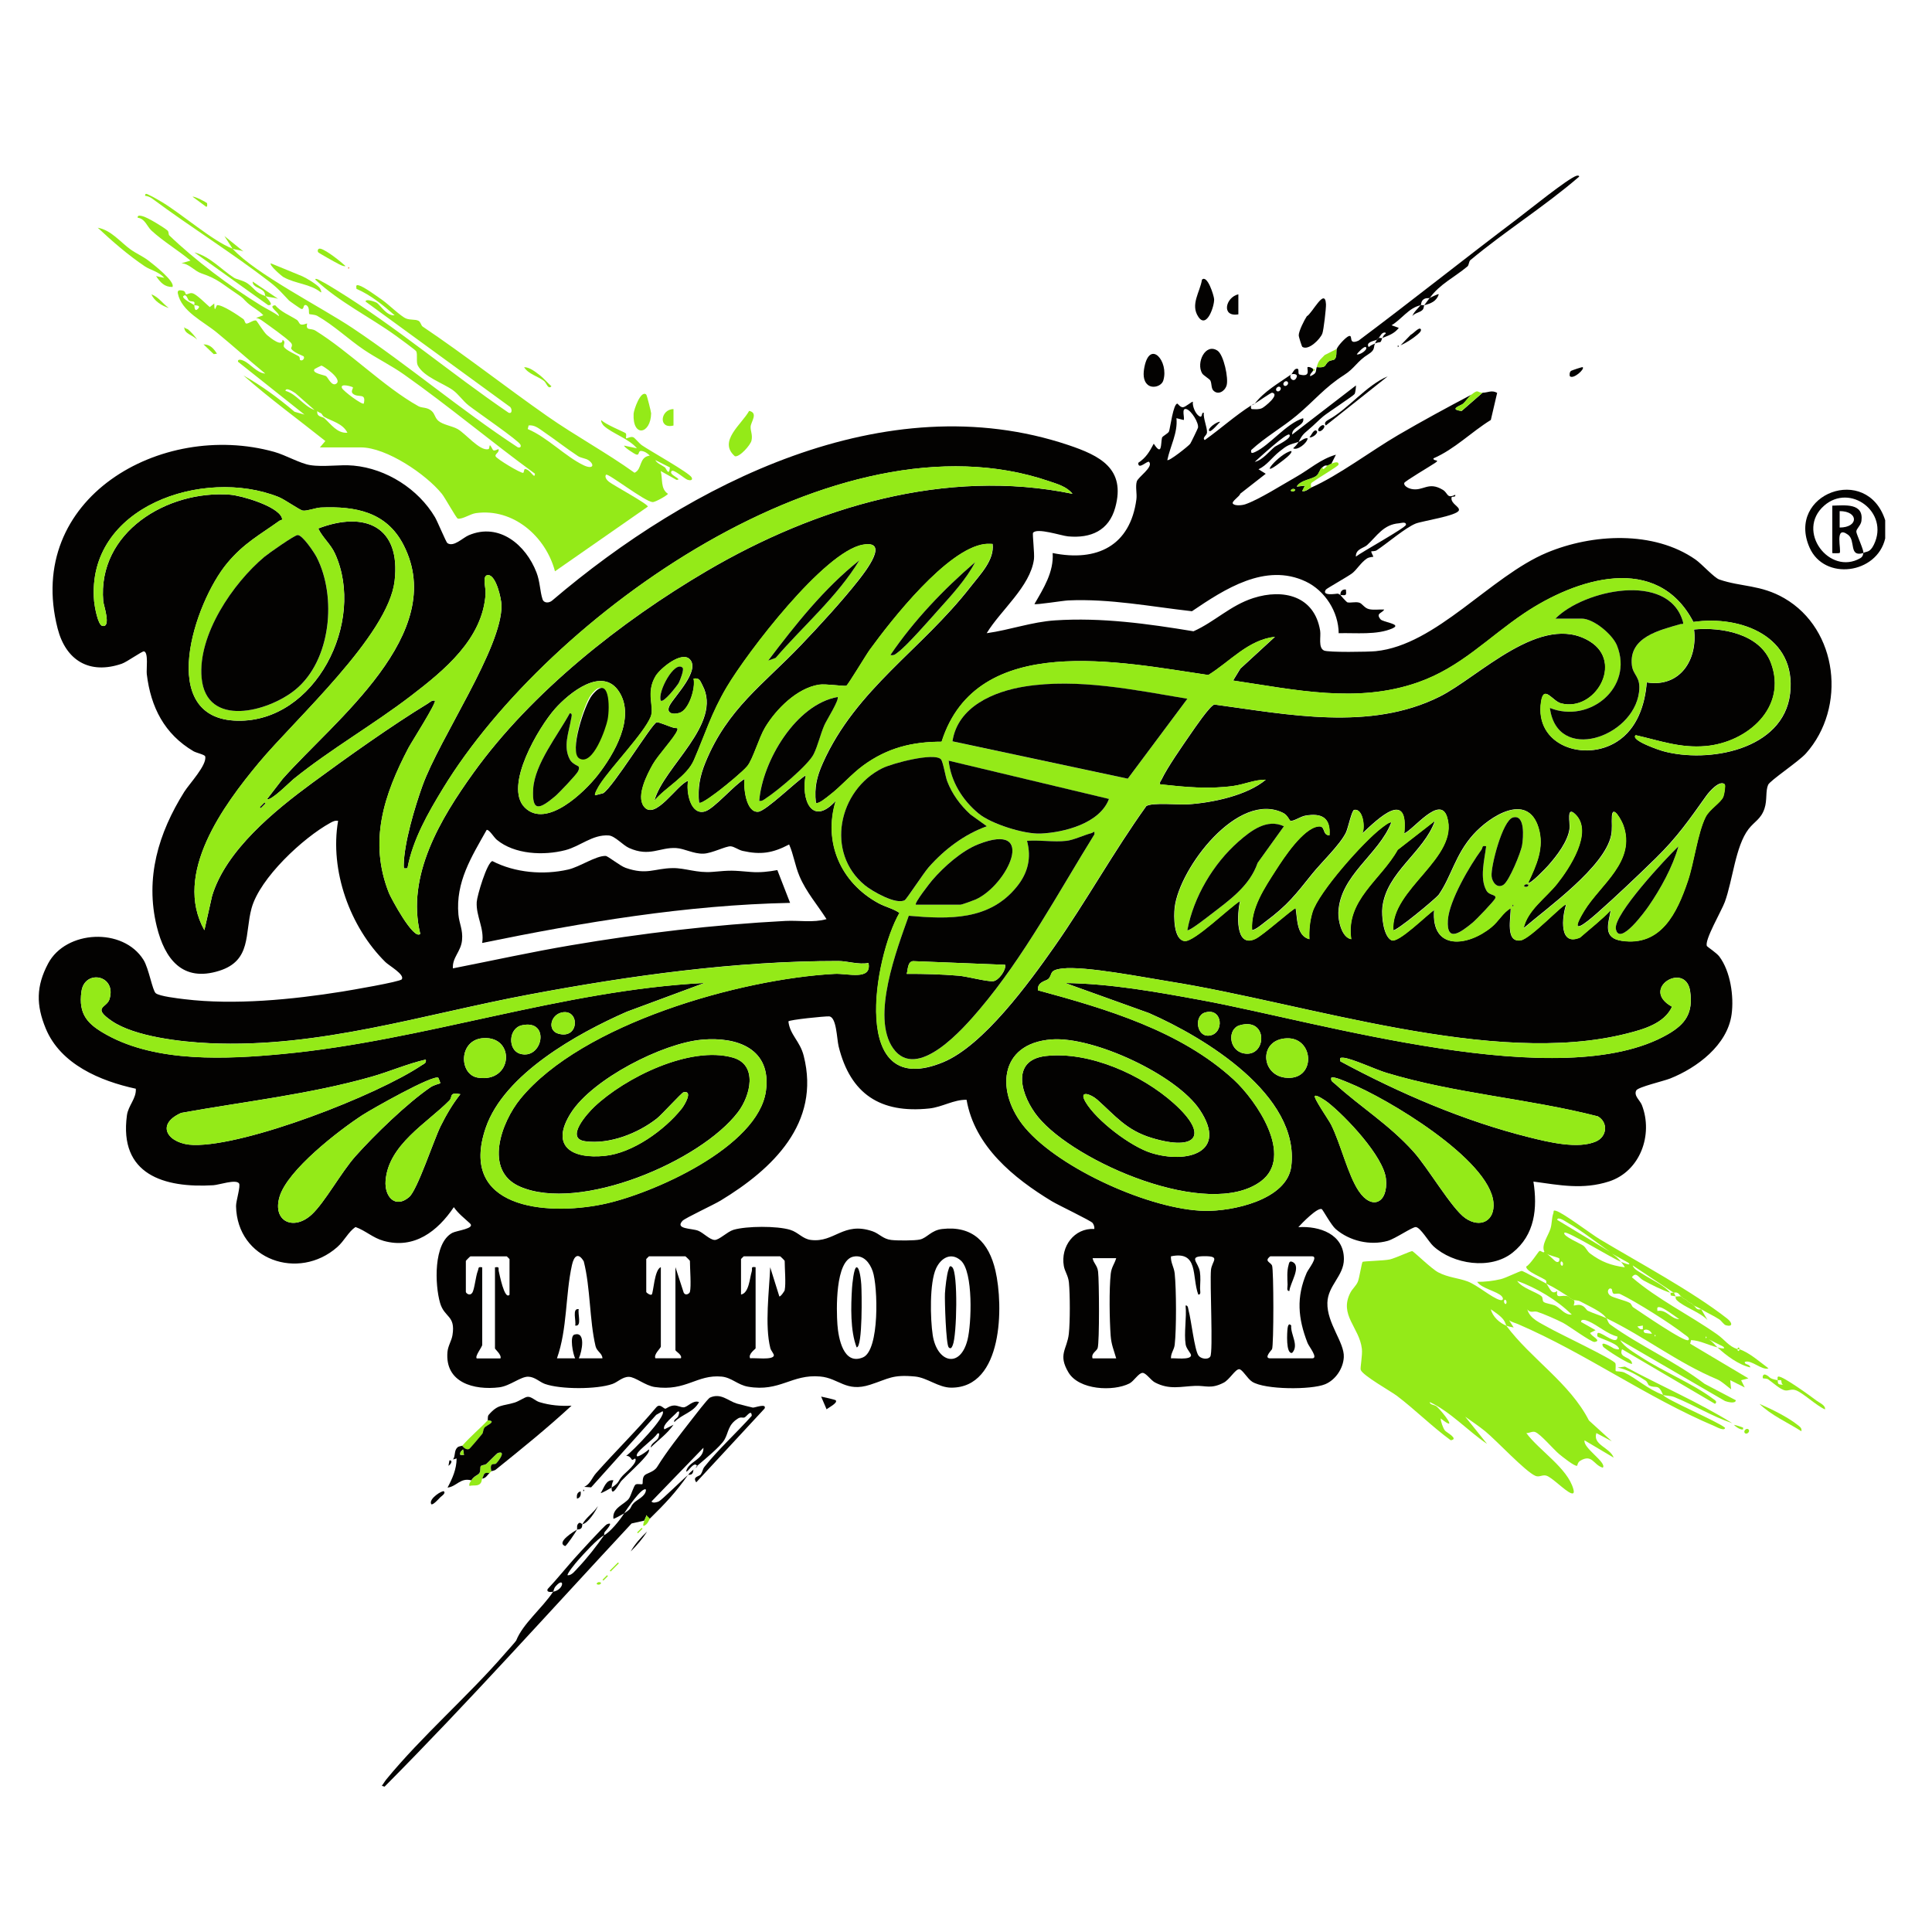 <svg viewBox="0 0 400 400" version="1.1" xmlns="http://www.w3.org/2000/svg" id="Layer_1">
  
  <defs>
    <style>
      .st0 {
        fill: #f76800;
      }

      .st1 {
        fill: #030201;
      }

      .st2 {
        fill: #94ea18;
      }
    </style>
  </defs>
  <path d="M390.31,107.71v3.77c-1.71,7.38-12.6,8.83-15.66,1.89-4.91-11.13,11.89-17.44,15.66-5.66ZM385.78,114.5c-3.08.9-1.51-2.59-3.18-3.8-2.92-2.12-1.26,3.36-1.73,3.8-.05.05-1.51.07-1.51,0v-9.81c2.61-.06,6.54-.61,6.03,3.17-.13.96-1.09,1.62-1.06,2.23.03.54,1.72,4.16,1.44,4.41.63-.42,1.34.04,2.21-1.76,3.23-6.69-4.94-12.77-10.31-8.05-5.97,5.24,1.13,14.56,7.49,10.87.66-.38.57-1.03.62-1.06h0ZM380.88,109.22c3.95,0,3.95-3.4,0-3.4v3.4Z" class="st1"></path>
  <path d="M204.33,131.09c4.74-.66,9.32-2.34,14.13-2.65,9.65-.63,19.18.7,28.64,2.26,4.38-1.95,7.6-5.34,12.39-6.88,6.22-1.99,12.65-.44,13.83,6.75.2,1.21-.44,3.51.79,4.11.85.42,9.22.29,10.71.14,12.55-1.25,23.75-15.5,35.44-20.39,9.4-3.94,22.13-4.62,30.78,1.42,1.3.91,3.85,3.76,4.92,4.13,4.56,1.57,8.56,1.04,13.47,3.88,11.13,6.45,12.94,22.62,4.47,32.13-1.49,1.67-7.45,5.62-7.83,6.5-.57,1.33-.16,3.12-.75,4.91-.72,2.18-2.09,2.68-3.3,4.25-2.72,3.54-3.27,10.58-4.91,15.08-.65,1.8-4.34,8.07-3.7,9.16.09.15,2,1.4,2.56,2.15,2.3,3.07,3.05,8.24,2.54,11.97-.87,6.37-7.16,11.07-12.74,13.29-1.34.53-6.62,1.75-7,2.46-.57,1.09.79,2.07,1.16,3.02,2.39,6.14-.34,13.74-6.81,15.83-5.42,1.74-10.2.76-15.64.02.86,5.53.31,11.04-4.33,14.73-4.53,3.6-12.29,2.42-16.39-1.36-.95-.87-2.66-3.87-3.63-3.95-.69-.06-4.26,2.42-5.82,2.86-3.64,1.01-7.87.05-10.77-2.45-.93-.8-2.65-3.98-2.87-4.11-.84-.49-4.19,2.96-4.86,3.72,4.39-.28,9.44,1.44,9.43,6.61,0,3.48-3.33,5.45-3.42,9.05-.11,4.27,3.56,8.22,3.4,11.26-.12,2.33-1.7,4.7-3.86,5.6-2.84,1.18-12.46,1.16-15.1-.51-1.01-.64-2.04-2.59-2.7-2.6-.84,0-1.99,2.18-3.25,2.81-2.62,1.33-3.6.56-5.85.64-2.99.11-5.33.87-8.34-.71-.87-.46-1.84-1.98-2.56-1.98-.82,0-1.8,1.72-2.72,2.19-3.39,1.71-10.46,1.36-12.63-2.29-2.23-3.75-.28-4.75.08-8,.27-2.5.26-8.06.02-10.59-.15-1.49-.85-2.25-1.06-3.46-.69-3.98,2.14-7.88,6.32-7.65.05-.43-.11-.9-.36-1.24-.38-.49-7.09-3.68-8.43-4.49-7.91-4.79-16-11.38-17.66-21.01-2.67-.06-5.02,1.51-7.74,1.8-10.11,1.06-16.32-3-18.75-12.85-.39-1.6-.42-6.14-1.99-6.22-.92-.04-8.17.69-8.41,1.04.31,2.8,2.4,4.06,3.17,7.13,3.54,13.94-6.46,23.45-17.2,29.96-1.43.87-7.35,3.62-7.89,4.19-1.64,1.76,1.92,1.54,3.22,2.05,1.08.42,2.38,1.86,3.41,1.92.93.05,2.62-1.71,3.92-2.1,2.73-.8,9.01-.83,11.73,0,1.69.51,2.56,1.89,4.31,2.1,4.9.6,6.68-3.87,12.74-1.8,1.42.49,2.14,1.59,3.86,1.8,1.21.15,4.85.16,5.96-.09,1.48-.33,2.32-1.92,4.61-2.18,6.31-.73,9.67,2.79,11.02,8.6,1.69,7.27,1.6,24.26-9.13,24.25-2.67,0-4.97-2.07-7.53-2.31-4.72-.44-5.4.45-9.27,1.7-5.01,1.63-6.45-1.36-10.35-1.7-5.93-.53-8.31,3.25-14.94,2.11-2.14-.37-3.39-1.89-5.45-2.09-5.17-.48-7.35,3.09-13.85,2.16-2-.29-4.05-2.11-5.38-2.11s-2.31,1.09-3.38,1.47c-3.23,1.15-10.76,1.15-13.99,0-1.09-.39-2.05-1.44-3.41-1.5-1.59-.07-3.8,1.92-6.05,2.2-5.2.64-11.26-.95-10.72-7.31.11-1.28.86-2.34,1.04-3.49.67-4.15-1.66-3.55-2.57-6.68-1.08-3.75-1.41-12.35,2.52-14.49.93-.5,4.83-.89,3.67-1.97s-2.39-2-3.34-3.36c-3.36,4.99-8.21,8.74-14.53,6.98-2.26-.63-3.72-2.12-5.83-2.87-1.52,1.04-2.26,2.82-3.79,4.17-8,7.03-20.73,2.63-20.94-8.5-.02-1.05,1-4.18.61-4.71-.66-.9-4.13.32-5.32.39-10.19.61-19.56-2.2-17.88-14.49.28-2.02,1.97-3.46,1.84-5.49-7.38-1.6-15.59-5.06-18.65-12.47-2.01-4.87-2-8.75.49-13.45,3.67-6.93,15.52-7.54,19.75-.76,1.1,1.76,1.84,6.31,2.53,6.9.76.64,4.63,1.08,5.93,1.24,10.36,1.26,22.37.08,32.66-1.57,1.54-.25,12.01-2.02,12.36-2.55.64-.99-2.63-2.81-3.39-3.56-7.35-7.26-11.57-18.96-9.8-29.24-.65-.11-1.1.13-1.64.43-5.6,3.08-14.56,11.39-16.28,17.67-1.43,5.24.03,10.82-6.68,12.94-7.62,2.41-11.29-2.44-12.94-9.16-2.46-10.04.33-19.34,5.69-27.89,1.06-1.68,4.75-5.57,4.33-7.34-.09-.36-1.83-.73-2.41-1.06-6.02-3.55-8.86-9.12-9.68-15.97-.12-.97.39-4.51-.58-4.71-.38-.08-3.52,2.19-4.6,2.56-6.68,2.29-11.58-.67-13.28-7.3-6.89-26.89,21.37-43.12,44.86-36.56,2.36.66,5.34,2.41,7.45,2.74,2.82.44,6.1-.17,8.96.1,6.81.63,13.41,4.85,16.86,10.68.51.87,2.31,5.2,2.56,5.36,1.31.9,3.16-1.09,4.44-1.63,6.3-2.67,11.82,2.01,14.01,7.7.75,1.93.72,3.93,1.25,5.54.3.91,1.41.81,2.02.27,28.41-24.22,68.95-44.88,106.84-32.18,6.49,2.18,11.95,4.85,9.72,12.94-1.31,4.77-5.05,6.41-9.78,5.97-1.41-.13-6.44-1.85-7.24-.73-.16.22.34,4.32.19,5.46-.75,5.66-6.95,10.61-9.78,15.31h.01ZM87.01,193.33c-2.95-12.03,4.25-23.9,11.01-33.31,12.03-16.74,30.63-31.43,48.34-41.82,22.52-13.21,49.47-21.37,75.69-15.96-1.19-1.51-3.16-2.03-4.91-2.63-43.81-14.93-103.46,27.68-125.39,63.58-3.11,5.09-6.29,10.63-7.39,16.57-.71.03-.77.18-.77-.57.05-4.61,2.29-12.07,3.88-16.5,3.56-9.89,16.52-28.59,16.36-37.38-.03-1.41-1.12-6.19-2.74-6.24-1.37-.03-.47,2.57-.55,3.85-.57,9.36-8.57,15.87-15.45,21.15-7.86,6.02-16.52,10.95-24.29,17.21-.79.64-4.82,4.72-5.48,4.14l3.2-4.15c10.59-12,34.46-30.02,25.04-48.42-3.52-6.88-9.96-8.07-17.11-7.77-1.08.04-2.8.75-3.74.64-.64-.08-3.73-2.3-5.03-2.82-15.6-6.21-39.89,2-38.19,21.59.09.97.75,4.9,1.7,5.1,1.91.4.26-4.3.19-5.09-1.25-14.34,13.3-23.06,26.23-22.08,2.43.19,9.8,2.35,10.73,4.74.25.65-.26.5-.46.65-4.16,2.98-7.38,4.64-10.83,8.78-6.81,8.16-14.8,32.26,2.08,32.63,16.11.35,26.68-20.47,20.23-34.6-.9-1.98-2.54-3.27-3.47-5.2,9.68-3.7,17.14-.41,15.81,10.89-1.33,11.26-20.57,28.57-28.07,37.57-7.36,8.84-17.85,23.03-11.31,34.71l1.59-7.08c2.85-9.49,13.01-17.72,20.73-23.4,7.13-5.25,16.44-11.88,23.93-16.44.47-.29.83-.73,1.47-.61.4.4-4.91,8.71-5.48,9.8-5.06,9.67-8.29,19.35-4.02,30.06.37.93,5.13,9.88,6.48,8.42h0ZM144.73,166.17c-.28-3.06.18-5.49,1.32-8.29,4.57-11.17,11.96-16.1,19.81-24.33,3.83-4.01,8.48-9.07,11.88-13.39,1.55-1.97,6.51-8.39.92-7.38-8.01,1.44-23.93,22.3-28.2,29.51-3.18,5.38-4.43,9.65-6.78,15.09-1.47,3.4-5.83,5.58-8.19,8.4,1.87-7.02,14.22-15.95,9.95-23.9-.47-.87-.58-1.6-1.83-1.37.46,1.9-.94,6.49-2.91,7.09-1.43.43-2.94.06-2-1.63,1.04-1.87,6.26-7.1,4.16-9.43-1.68-1.87-6.19,1.89-7.12,3.46-2.09,3.52-.17,6.36-1.01,8.42-1.4,3.41-8.15,10.33-10.52,14-.23.36-1.22,2-.97,2.24l1.65-.43c2.03-1.23,10.15-14.49,11.06-14.68.5-.11,2.64.93,3.7,1.17.34.08.84-.17.57.55-.56,1.45-3.96,5.06-5.06,7.01-1.18,2.08-3.42,6.44-1.89,8.63,2.28,3.25,6.94-4.54,9.22-5.26-.45,2.13.41,7.27,3.5,6.34,1.9-.57,6.13-5.58,8.19-6.72-.27,1.82.3,7.02,2.81,6.8,1.6-.14,8-6.42,9.84-7.55-1.02,5.04,1.3,10.7,6.22,5.27-2.64,8.6,1.02,16.94,8.8,21.19,1.48.81,3.05,1.12,4.39,2.03-5.26,9.13-10.48,39.01,9.06,30.9,8.33-3.46,17.76-16.44,22.95-23.83,6.68-9.51,12.31-19.74,19.09-29.19,1.34-.8,6.68-.22,8.7-.36,5.03-.34,12.14-1.82,16.03-5.09-2.23-.04-4.43.96-6.64,1.28-5.12.73-10.14.23-15.23-.33-.14-.5.15-.67.31-1.01,1.17-2.48,4.35-7.02,6.02-9.44.78-1.13,3.94-5.79,4.89-6.07,15.22,2.05,32.24,5.56,46.64-1.63,8.16-4.08,21.08-17.67,31.14-11.42,7.05,4.38,1.01,14.67-6.01,12.8-1.76-.47-3.55-3.95-4.11-.36-1.45,9.15,9.11,12.59,15.78,8.24,4.08-2.65,5.72-7.52,6.09-12.21,6.89,1.11,10.57-4.7,9.79-10.96,5.7-.55,13.65.88,15.92,6.91,3.47,9.24-4.86,16.46-13.47,17.23-5.29.47-9.51-1.13-14.52-2.25-1.22,1.07,5.13,3.16,5.58,3.28,9.4,2.6,25-.2,26.38-11.88,1.39-11.82-10.16-16.29-20.02-14.84-7.53-14.42-24.24-9.05-35.07-1.77-7.5,5.04-13.06,11.15-21.94,14.27-12.64,4.44-25.48,1.51-38.29-.38l1.5-2.46,7.17-6.59c-5.56.63-9.29,5.13-13.79,7.91-18.06-2.64-47.93-9.11-55.22,13.81-6.13,0-11.26,1.3-16.21,4.91-2.49,1.82-4.61,4.35-7.02,6.18-.48.36-2.36,1.99-2.82,1.52-.33-3.17.18-5.35,1.44-8.17,6.86-15.37,20.49-23.5,30.61-36.54,1.95-2.52,4.97-5.52,4.54-8.85-.55-.01-1.11-.04-1.66.03-7.76,1.03-19.23,15.66-23.76,21.89-.79,1.09-4.45,7.2-4.83,7.43-.32.19-4.3-.44-5.69-.21-4.56.73-8.86,5.06-11.14,8.85-1.29,2.14-2.53,6.6-3.69,8.01-.93,1.13-4.33,3.91-5.64,4.92-.53.41-3.94,3.07-4.33,2.65h0ZM108.64,167.18c4.5,4.5,12.41-3.24,15.12-6.7,3.36-4.29,7.82-11.89,4.45-17.21-3.48-5.49-10.43.25-13.29,3.47-3.33,3.74-10.69,16.03-6.28,20.44h0ZM357.11,162.4c-1.06-1.04-3.27,1.54-3.86,2.37-3.53,4.95-5.98,8.52-10.47,12.92-3.63,3.55-8.28,7.97-12.07,11.31-2.34,2.06-6.2,5.25-2.72-.46,3.3-5.4,10.8-10.24,8.07-17.74-.31-.84-2.17-4.38-2.34-1.82-.09,1.36.13,2.59-.17,3.99-1.36,6.53-13.16,14.94-18.13,19.21.8-3.76,4.65-6.32,6.97-9.25,2.47-3.11,7.51-10.65,3.79-14.32-1.96-1.94-1.09,1.77-1.23,2.92-.32,2.66-2.68,5.7-4.42,7.66-.4.45-3.75,3.99-4.16,3.57,1.72-3.67,3.41-7.27,2.15-11.4-2.27-7.46-10.11-2.35-13.48,1.39-3.76,4.17-4.54,8.69-7.16,12.46-.56.8-9.07,7.83-9.43,7.35-.6-8.5,13.73-14.97,11.14-23.41-1.43-4.67-6.93,2.61-8.88,3.41.97-9.28-5.32-3.15-8.68,0,.65-1.3.14-5.26-1.67-4.89-.52.11-1.25,3.75-1.71,4.71-1.24,2.53-5.03,6.12-6.96,8.51-3.43,4.27-5.06,6.48-9.69,9.92-.65.49-2.07,1.74-2.79,1.74-.33-4.47,2.59-8.77,4.93-12.42,1.64-2.56,5.6-8.59,8.73-9.03,1.69-.24.76,1.8,2.36,1.83.27-3.65-1.6-4.66-5-4.06-.93.16-2.38,1.18-3.06,1.07-.2-.03-.59-1.18-1.48-1.62-9.33-4.71-21.52,11.4-22.49,19.55-.2,1.72-.27,6.72,2.05,6.95,1.99.2,9.34-7.02,11.49-8.31-.6,2.55-1.12,9.88,3.15,7.86,1.65-.78,7.81-6.34,8.35-6.36.37,2.16.17,5.74,2.83,6.42-.09-1.87.1-3.78.64-5.58,1.26-4.17,10.62-14.67,14.27-17.42.35-.26,1.78-1.43,2.06-1.14-2.59,6.68-10.68,10.92-10.95,18.69-.05,1.61.68,5.12,2.65,5.45-1.24-8.05,6.13-12.28,9.61-18.5l7.74-6.02c-2.28,6.56-10.08,10.64-10.89,17.96-.19,1.68.18,5.92,1.85,6.78,1.42.73,7.45-5.37,8.86-6.25-.66,8.46,6.92,7.59,11.85,3.55,1.55-1.27,2.35-3.01,3.99-3.93.1,1.82-1.2,7.19,2.09,6.65,2.05-.34,9.04-7.87,9.41-7.4-.88,2.57-1.52,8.74,2.86,6.82,2.13-1.87,4.48-3.68,6.38-5.69-.51,2.88-1.74,5.8,2.3,6.38,8.13,1.16,11.42-5.84,13.62-12.34,1.32-3.87,2.04-9.96,3.69-13.29.84-1.68,3.16-2.95,3.68-4.24.2-.51.5-2.34.28-2.55h.02ZM171.13,190.31c-1.89-2.98-4.22-5.62-5.61-8.92-.94-2.23-1.22-4.49-2.14-6.55-3.41,1.79-5.87,2.17-9.62,1.33-.85-.19-1.75-.9-2.47-.95-1.01-.07-3.88,1.46-5.65,1.52-2.06.07-3.92-1.06-5.65-1.16-3.4-.2-5.49,1.9-9.76-.02-1.28-.58-2.92-2.5-4.21-2.59-3.38-.22-5.87,2.25-8.99,3.05-4.47,1.15-10.48.9-14.17-2.15-.61-.5-1.57-2.17-2.1-2.05-3.16,5.62-6.45,10.78-5.85,17.54.17,1.88.96,3.12.75,5.29-.22,2.38-2.06,3.59-1.89,5.84,8.14-1.6,16.27-3.4,24.45-4.78,14.65-2.49,29.52-4.26,44.38-5.04,2.82-.15,5.76.41,8.5-.37h0ZM179.81,199.37c-2.05.4-4.37-.41-6.23-.41-21.21-.02-43.19,3.03-64.01,6.94-21.98,4.12-43.45,11.11-66.15,10.08-5.77-.26-15.5-1.32-20.29-4.61-4.15-2.85-1.02-2.7-.47-4.48,1.58-5.05-5.13-6.28-5.79-1.66-.7,4.86,1.34,6.87,5.25,9.03,10.44,5.77,24.87,5.04,36.41,3.95,29.47-2.78,57.7-13.18,87.33-14.71l-16.1,5.97c-10.23,4.49-25.37,12.89-29.19,24.01-5.73,16.7,12.43,18.26,24.16,15.86,10.2-2.08,32.26-11.83,33.85-23.49,1.18-8.67-5.86-11.27-13.25-10.6-8.18.73-22.64,8.14-27.11,15.14-4.4,6.9.13,9.61,7.02,8.91,5.78-.6,12.34-5.32,15.89-9.76.62-.77,2.43-3.85.38-3.4-.38.08-4.53,4.67-5.51,5.43-3.92,3.08-9.81,5.4-14.85,4.71-4.27-.58.5-5.81,1.88-7.12,6.39-6.07,19.82-12.71,28.68-10.21,5.28,1.49,3.65,7.93,1.08,11.3-7.79,10.23-32.78,20.81-45.15,15.42-7.57-3.3-3.84-13.37.12-18.2,12.76-15.57,45.59-24.83,65.07-25.85,2.63-.14,7.72,1.47,6.98-2.27h0ZM346.17,208.44c-1.62,3.48-5.89,4.66-9.35,5.54-27.69,7.02-66.27-6.26-94.64-10.77-5.29-.84-17.51-3.24-22.19-2.7-2.96.34-1.97,1.19-2.93,2.16-.45.45-2.35.57-2.16,2.36,14.12,3.83,29.54,8.38,40.54,18.5,4.69,4.32,12.59,15.87,5.6,21.05-10.8,8.02-38.45-3.94-46.13-13.33-3.41-4.17-5.94-11.8,1.69-12.63,8.99-.98,19.81,3.89,26.42,9.8,7.44,6.66,4.71,9.97-4.54,7.18-5.3-1.6-7.53-4.57-11.31-7.93-1.31-1.16-3.95-2.1-2.4.51,2.29,3.85,9.33,9.21,13.61,10.53,7.33,2.27,15.92-.06,10.04-8.91-4.84-7.28-22.02-15.25-30.7-14.6-11.11.84-11.55,11.13-5.46,18.32,7.22,8.52,26.06,16.95,37.15,17.17,5.74.12,17.09-2.26,17.94-9.25,1.8-14.69-17.97-26.66-29.45-31.69l-17.34-6.23c9.44.13,19.01,1.86,28.3,3.57,24.5,4.51,74.52,19.66,96.44,7.05,3.74-2.15,5.26-4.46,4.63-8.9-.89-6.33-10.57-.56-3.75,3.19h0ZM116.33,209.62c-2.35.5-3.05,3.7-.76,4.38,4.41,1.3,4.51-5.18.76-4.38ZM249.49,209.63c-2.34.69-1.77,5.19.96,4.77,3.09-.47,2.71-5.86-.96-4.77ZM108.03,212.28c-2.8.63-2.91,5.12-.38,5.88,4.71,1.41,6.41-7.23.38-5.88ZM256.65,212.28c-2.56.76-2.28,5.19.85,5.81,4.79.95,5.16-7.59-.85-5.81ZM100.12,214.93c-5.23.28-5.15,7.55-1.2,8.18,7.27,1.17,7.86-8.55,1.2-8.18ZM266.44,214.97c-5.8.18-5.48,7.49-.4,8.14,6.48.82,6.17-8.32.4-8.14ZM277.51,219.74c12.21,6.59,25.63,12.38,39.15,15.74,3.86.96,10.1,2.5,13.81.83,2.26-1.02,2.52-3.92.35-5.18-14.38-3.69-29.47-4.69-43.79-9.02-2.16-.65-7.3-3.05-8.96-3.12-.75-.03-.6.07-.56.75h0ZM88.14,219.37c-3.83.88-7.5,2.5-11.31,3.58-12.83,3.63-26.21,5.1-39.31,7.46-5.56,2.48-2.62,6.53,2.58,6.64,10.91.24,37.9-10.25,47.19-16.49.49-.33,1.03-.43.87-1.2h0ZM90.76,223.16c-.96-.81-13.96,6.55-15.79,7.75-4.86,3.17-15.44,11.33-17.09,16.86-1.54,5.14,2.95,7.15,6.68,3.67,2.72-2.54,6.07-8.73,9.05-12.07,3.93-4.41,10.71-10.98,15.53-14.27.72-.49,1.94-.75,2.02-.82.04-.04-.36-1.07-.4-1.11h0ZM275.63,223.14c-.16.73.37.9.79,1.28,5.37,4.88,11.06,8.3,16.19,13.98,3.04,3.37,7.93,11.81,10.74,13.78,3.09,2.17,6.19.64,5.85-3.21-.78-8.94-22.14-21.66-29.93-24.78-.61-.24-3.22-1.44-3.65-1.06h0ZM95.31,226.54c-2.44-.46-1.53.54-2.27,1.3-4.55,4.64-12.65,9.14-13.21,16.63-.25,3.3,2.01,5.84,4.89,3.36,1.7-1.46,5.07-11.73,6.49-14.63,1.16-2.34,2.47-4.6,4.1-6.65h0ZM272.23,226.91c-.34.36,2.88,4.98,3.34,5.9,2.01,3.97,3.48,10.46,5.78,13.84,2.73,4.01,6.1,2.38,5.6-2.58-.48-4.65-8.39-12.98-12.06-15.85-.39-.31-2.34-1.64-2.65-1.31h0ZM105.49,268.03v-7.35s-.53-.56-.56-.56h-7.54c-.07,0-.94.88-.94.94v6.41c0,.24.78.95,1.32.19.47-.67.71-3.42,1.15-4.52.25-.61-.04-.92.92-.75v16.03c0,.47-1.6,2.39-1.13,2.83h4.9c.31-.72-1.13-1.91-1.13-2.07v-16.79c1.11-.18.61.26.8.88.11.37,1.15,6,2.22,4.78h0ZM124.73,281.23c-.05-1.09-1.16-1.4-1.43-2.53-1.27-5.38-1.04-12.06-2.44-17.55-1.14-1.93-2.03-1.12-2.44.75-1.38,6.2-.94,13.25-3.11,19.33h3.77c-.46-.87-1.19-4.62-.16-4.92,2.41-.72,1.59,3.49.92,4.92h4.9,0ZM142.84,267.46c.3-1.08,0-4.93,0-6.41,0-.07-.88-.94-.94-.94h-7.54s-.56.53-.56.56v6.79c0,.22.89.78,1.13.56.36-.32.54-5.21,1.89-5.66v16.41c0,.38-1.53,1.59-1.13,2.45h5.28c.34-.71-1.13-1.45-1.13-1.7v-17.17l1.71,5.27c.34.72,1.19.25,1.31-.18h0ZM162.46,267.09c.28-1.33,0-4.44,0-6.04,0-.07-.88-.94-.94-.94h-7.54s-.56.53-.56.56v7.35c1.65-.29,1.78-3.35,2.22-4.78.19-.62-.31-1.06.8-.88v16.79c0,.14-1.61,1.19-1.13,2.07.93-.13,4.72.42,4.91-.57.06-.32-.59-.99-.73-1.53-1.19-4.72-.23-11.84-.03-16.75l1.89,6.03c.21.16,1.07-1.06,1.13-1.32h0ZM176.69,260.17c-3.81.78-3.53,11.13-3.31,14.09.2,2.75,1.23,8.49,5.29,6.77,3.48-1.48,3.09-14.76,2.01-17.84-.62-1.77-1.91-3.45-3.99-3.02h0ZM198.93,260.98c-2.02-1.8-4.12-.53-5.12,1.62-1.39,2.99-1.21,10.47-.7,13.82.87,5.69,5.67,7.02,7.2.99.84-3.32,1.23-14.1-1.38-16.43h0ZM248.09,268.03c-1.38-3.7.15-9.14-5.66-7.92-.07,1.34.63,2.18.78,3.56.34,3.31.37,11.47,0,14.74-.12,1.08-.83,1.75-.77,2.82.82-.09,3.96.38,4.15-.57.09-.41-.96-1.34-1.11-2.28-.39-2.41.24-5.58-.02-8.09.54-.09.53.67.63,1.05.54,1.94,1.21,8.1,2.03,9.29.47.69,1.94.97,2.45.24.63-.9-.11-15.29.15-17.95.19-1.86,2.06-2.84-1.31-2.84-3.57,0-1.27,1.22-.98,3.26.15.99.08,2.34.03,3.37-.02.46.29,1.4-.37,1.31h0ZM262.99,260.11c-1.32,1.01.04,1.18.37,1.89.36.79.37,16.55,0,17.34-.07.16-1.82,1.89-.37,1.89h8.68c1.35,0-.67-2.44-.96-3.19-1.99-5.12-2.35-9.49-.17-14.53.32-.74,2.5-3.4,1.13-3.4h-8.68,0ZM231.11,260.49h-4.9c.24,1.16.98,1.45,1.14,2.82.22,1.87.3,14.53-.09,15.78-.21.69-1.4,1.07-1.06,2.15h4.9c-.49-1.72-1.01-2.81-1.15-4.7-.24-3.27-.34-9.67.02-12.84.16-1.39.77-1.99,1.13-3.21h0Z" class="st1"></path>
  <path d="M259.78,83.56c-.21.27-.73.34-.75.38.29-.18.55-.26.75-.38Z" class="st1"></path>
  <path d="M296,61.68c.43-.17,1.72-.89,1.89-.75-.49,1.46-1.66,1.92-3.02,2.26.38-.51.76-1,1.13-1.51Z" class="st1"></path>
  <path d="M294.87,63.19c-.1.14-.04.64-.34.96-.54.58-1.6.6-2.11,1.29.26-.82,1.13-1.54,1.7-2.26.23-.05.54.05.75,0h0Z" class="st1"></path>
  <path d="M286.19,69.98c-.47,1.32-.24.6-1.51,1.13.14-.24.24-.51.38-.75.13-.05.26-.33.38-.38.2-.07.58.07.75,0h0Z" class="st1"></path>
  <path d="M276.76,72.24c.26-.7,1.84-2.39,2.46-2.64,1.06-.42-.26,1.95,2.06.92,11.06-8.27,21.85-16.91,32.87-25.22,2.18-1.64,10.42-8.32,12.23-8.9.19-.06.61-.1.56.18-7.14,6.16-15.27,11.23-22.52,17.28-.32.26-.28,1.02-.59,1.29-2.68,2.25-5.74,3.66-7.81,6.53-.31.13-.8-.09-1.35.35-.49.39-.4,1-.53,1.16-2.49.55-3.9,2.87-6.03,4.15l1.5.55c-1,1.25-2.13,1.56-3.39,2.08.37-1.02.97-.78.56-1.13-.73-.04-.96.69-1.32,1.13-.11.13-.31.25-.38.38-.72.27-2.37.5-1.7,1.51.38-.34.86-.56,1.32-.75-.42.73.14,1.27-1.38,2.22-2.39,1.48-2.79,2.89-5.08,4.34-3.95,2.51-6.2,5.37-9.76,8.34-3.03,2.53-6.52,4.47-9.43,7.17-.13.76.22.67.79.41,3.06-1.4,6.38-5.84,9.96-7.01.44,1.54-2.41,1.79-2.27,3.39l13.21-10.17c0,.43-.12,1.5-.29,1.78-.21.34-5.54,3.83-6.5,4.63s-1.84,1.75-2.98,2.7c-1.34,1.12-1.39,1.28-2.12,2.58.66-.2,1.13-.86,1.89-.75-.11,1.03-2.18,2.6-3.01,2.07.44-.4.84-.8,1.13-1.32-2.11.64-2.29.64-4,2.02-1.5,1.2-2.58,2.84-4.3,3.65l1.5.93-5.3,4.14c0,.49-1.93,1.62-1.48,2.08s1.88.32,2.53.1c2.77-.93,7.77-4.11,10.55-5.68,2.73-1.54,5.05-3.69,8.23-4.59l-.95,1.88c-.16.06-.59.28-.75.38-.57-.1-.74.04-1.13.38-.59.51-.66,1.27-1.14,1.69-.95.83-3.32.86-4.14,2.28l1.7-.19-.57,1.12c.78.15,1.3-.49,1.89-.75,5.61-2.47,12.44-7.63,17.99-10.87,4.99-2.91,10.09-5.68,15.2-8.37-.63.5-1.25,1.44-1.78,1.91-.39.34-3.09,1.15-.29,1.49l4.34-3.78c1.03,0,1.9-.62,3.01.03l-1.31,5.61c-4.1,2.53-7.43,6.01-11.88,7.95-.08.65,1.46.17.36.93-.9.62-6.31,3.8-6.4,4.16-.16.64.91,1.12,1.4,1.23,2.53.58,3.53-1.66,6.59.2,1.11.67.78,1.89,2.56,1.02.17.64-.72.19-.77.57-.19,1.29,1.71,1.86,1.53,2.63-.26,1.13-7.64,2.23-8.95,2.76-2.17.88-5.9,4.1-8.07,5.53-.36.24-1.06.18-1.1.21-.15.15.46,1.05.39,1.13-.05.05-.8.02-1.33.37-1.24.83-2.06,2.28-3.01,3.03-.85.67-5.28,3.14-5.47,3.4-.99,1.41,2.2.84,2.41.84.28,0,.49.27.61.28-.08-.73.38-1.23,1.13-1.13.12,1.25.09,1.24-1.13,1.13.01.1,1.3,1.49,1.4,1.51.69.18,1.64-.17,2.48.07.63.18,1.07,1.13,2.04,1.35s2.11.02,3.13.08c-.43.8-1.8.72-.77,2.01.5.63,4.48.97,2.56,1.85-3.22,1.48-7.76.93-11.21,1.04-.04-4.46-2.84-8.82-6.83-10.71-8.36-3.94-16.8,1.59-23.55,6.16-8.53-.96-16.99-2.63-25.63-2.24-1.01.04-6.7.96-6.98.75,1.88-3.24,4.04-6.65,3.77-10.56,9.15,1.86,16.06-1.47,17.34-11.13.15-1.15-.24-2.62.08-3.69.28-.93,3.47-2.97,2.56-4.04-.32-.38-2.28,1.79-2.26.19,1.62-1.08,2.32-2.29,3.21-3.97,1.76,2.71,1.42.07,1.71-1.23.08-.35,1.3-.87,1.46-1.33.24-.7.88-5.77,1.73-5.73.09,0,.55.75,1.13.75.52,0,1.95-1.3,2.07-1.13-.12.87.47,2.3,1.13,2.83,1.02.82.5-.71,1.13-.57-.11,1.26.68,2.9.67,4.05-.01.69-1.08,1.08-.47,1.61,3.28-2.33,6.26-5.04,9.61-7.17-.05.08-.13.8.19.76.7.02,1.4.11,2.07-.2.46-.21,3.82-2.84,2.07-3.2-.21-.04-2.89,1.85-3.58,2.26,1.91-2.5,4.89-4.2,7.54-6.04-.65.65.61,1.93,1.13.56.31-.8-1.02-.67-1.13-.56.23-.16.53-.98.95-1.13.96-.34.26,1.02.77,1.15,2.51.65,1.43-1.25,1.68-1.54.44-.08.79.13,1.13.38v.38c-.2.3-.8.83-.57,1.13,1.41-.67,1.03-.82,1.32-1.88,2.11.2,1.57-.46,2.43-1.15.38-.3,1.01-.26,1.24-.45.59-.51.3-1.68.48-2.17h0ZM282.79,71.87c-.3-.31-1.72,1.19-1.88,1.5.59.19,2.39-.98,1.88-1.5ZM266.57,79.04c-.41-.41-1.16.34-.75.75s1.16-.34.75-.75ZM265.06,80.17c-.41-.41-1.16.34-.75.75s1.16-.34.75-.75ZM241.68,95.25c.31.34,4.41-2.92,4.74-3.37.16-.22,1.57-3.14,1.61-3.32.21-.98-1.37-3.58-2.4-3.86-1.12-.31-.29,1.89-.56,2.26l-1.5-.38c.31,3.03-1.29,5.78-1.89,8.67h0ZM266.95,89.98c-.5-.49-6.35,4.9-7.17,5.65,1.66-.38,3.02-2.23,4.19-3.16.23-.18,3.69-1.79,2.97-2.49h0ZM268.08,101.3c-.53-.27-1.01.24-.75.37.53.27,1.01-.24.75-.37ZM283.05,112.85c-.71.65-2.39.79-2.33,2.39,1.19-.95,10.32-5.98,10.37-6.59.06-.73-1.14-.33-1.43-.31-3.22.24-4.53,2.58-6.61,4.51h0Z" class="st1"></path>
  <path d="M48.16,51.5l-1.7-2.63,3.96,3.2c-.67-.32-1.64-.34-2.26-.57,4.77,5.23,18.41,12.12,24.86,16.44,11.67,7.81,22.42,16.97,34.18,24.67.48.15.75-.09.55-.55-.36-.85-9.17-6.89-10.74-8.13-1.15-.9-2.07-2.31-3.25-3.16-1.98-1.42-6.07-2.76-7.27-5.12-.37-.72.02-2.34-.33-2.94-.13-.23-3.58-2.76-4.17-3.18-5.47-3.94-11.71-6.97-16.69-11.61-.15-.57,1.37.38,1.46.43.96.49,1.93,1.11,2.85,1.67,12.47,7.67,23.61,17.21,35.69,25.43.84.33.74-1.02.17-1.3l-29.78-21.71c0-.73,2.1.12,2.25.21.8.46,2.04,2.78,3.77,2.63-2.38-2.09-4.93-4.19-7.91-5.48-.03-.54-.19-.9.52-.71,1.07.29,3.8,2.3,4.87,3.05,1.25.88,3.79,3.36,4.88,3.8.89.36,1.88.13,2.56.47.47.23.55.99.87,1.2,8.69,5.84,17.11,12.46,25.79,18.54,5.89,4.12,12.24,7.54,18.08,11.73,1.66-.75.84-3.24,3.16-3.55-.44-.47-1.09-.9-1.73-.96-.78-.08-.32.94-1.06.74-.4-.11-2.75-1.67-2.5-1.85l2.63.56c-1.69-2.02-5.13-3.06-6.89-4.69-.16-.15-.67-.91-.46-1.15.59.79,4.84,2.51,5.03,2.72.22.25-.01.96.07,1.04.12.13.91-.45,1.5-.21.33.14,1.19,1.24,1.77,1.65,1.65,1.15,9.82,5.7,10.31,6.67.32.65-.39.65-.86.48-.62-.22-2.84-2.23-3.28-1.81-.81.77,2.53,1.78,1,1.83l-3.27-1.83c.45,1.64-.09,3.66,1.5,4.72,0,.22-2.56,1.74-3.17,1.71-1.65-.09-9.31-6.11-9.65-5.66s.15,1.11.61,1.46c1.01.78,8.07,4.59,8.05,5.14l-19.23,13.39c-1.89-7.18-8.62-13.13-16.38-12.04-1.17.16-2.79,1.32-3.74,1.13-.3-.06-2.63-4.3-3.28-5.11-3.27-4.06-11.49-9.63-16.78-9.63h-8.49l1.13-1.32c-5.66-4.52-11.54-8.79-16.96-13.58,3.69,2.08,7.3,4.72,10.58,7.52l2.06.59-13.77-10.95c-.1-.68.84-.35,1.15-.21,1.48.66,2.7,2.51,4.5,2.67-3.37-2.76-6.64-5.72-10-8.48-2.88-2.37-7.35-4.39-8.1-8.12-.16-.8.54-.67.97-.59.72.12.49.75.77.77.33.02.73-.36,1.3-.21.87.22,2.78,2.2,3.57,2.86l.93-.75c.02,2.34.41.37.59.35,1.09-.11,4.4,2.13,5.43,2.88.29.21.33.91.61.93.52.05,1.56-.86,2.06-.61.17.09,1.55,2.41,2.26,3.01.77.65,3.15,2.53,3.19.97.77.38.11,1.03.27,1.41.29.68,2.43,1.6,3.06,1.98.32.2.23.73.26.75.51.42,1.11-.38.75-.74-.11-.11-2.12-.78-2.55-1.58-.11-.2.46-.65-.08-1.24-.9-.99-4.5-3.52-5.78-4.44-.41-.3-.9-.61-1.41-.67l1.5-.56c-.9-1-2.33-1.7-3.28-2.56-1.14-1.04-.54-.78-2.35-1.99-3-2-3.84-2.99-7.19-4.12-1.5-.51-2.52-2.02-4.14-2.09l1.88-.56c-2.58-2.16-5.63-3.95-8.1-6.23-.89-.82-1.32-2.46-2.83-2.64-.11-.59.54-.43.91-.35,1,.19,4.43,2.29,5.24,2.98.33.28.2.85.37,1.01,5.36,5.15,12.52,10.54,18.93,14.48,1.25.77,2.6,1.37,3.78,2.25.16-.74-2.49-2.1-.76-2.25,1.21,1.4,2.95,2.05,4.44,3,.75.48.25,1.48,2.17.76-.34,1.63.71.88,1.71,1.49,6.99,4.32,14.26,11.71,21.33,15.65.77.43,1.81.14,2.76,1.01.68.63.64,1.39,1.37,2.02.93.81,2.81,1.05,3.97,1.69,1.65.92,4.58,4.59,6.36,4.18.37-.09.12-.94.42-.77.75,1.07.32,1.31,1.7.75.26.71-.84,1.01-.59,1.51.27.55,5.07,3.45,5.68,3.41.2,0,.17-.79.38-.79,1.12,0,2.03,2.33,2.07.96-9.13-6.66-17.81-13.97-27.04-20.49-2.72-1.93-5.74-3.39-8.39-5.18-3.16-2.14-6.15-5.01-9.61-6.99-.56-.32-1.58-.3-1.67-.39-.2-.2.17-1.41-.62-1.83-.81-.29-.33,1.04-1.12.74-.14-.05-2.34-1.58-2.46-1.71-1.44-1.49-2.08-2.36-4.03-3.87-7.75-5.98-16.34-11.32-24.28-17.22-.43-.32-.96-.54-1.49-.59-.05-.77.68-.22,1.02-.07.61.27,1.57.84,2.19,1.2,4.26,2.49,10.81,8.28,14.9,9.81h0ZM40.23,63.19c.05.06-.04,1.55.75.75s-.7-.7-.75-.75.15-.54-.06-.69-.77-.05-1.05-.28-.52-1.52-1.15-.92c-.49.47,2.17,1.77,2.26,1.88ZM69.66,79.41c1.28-.97-2.86-3.76-3.13-3.71-.08.01-1.34.65-1.39.7-.73.86,2,1.23,2.37,1.48.4.27,1.19,2.25,2.15,1.53h0ZM73.05,80.19c-.09-.13-2.7-.94-2.25.15.26.63,4.22,3.56,4.52,3.21.54-2.38-1.19-1.05-2.29-2.07-.48-.44.15-1.11.03-1.29h0ZM61.22,81.45c-.28-.18-2.03-1.43-2.12-.53,2.33.65,3.73,3.15,6.02,3.97l-3.91-3.44h0ZM66.5,85.59c-.24-.17-.61-.2-.8-.51-.19,1.29,1.03,1.14,1.42,1.48,1.37,1.2,2.67,3.21,4.81,3.03-1-1.94-3.12-2.32-4.8-3.28-.38-.22-.43-.58-.62-.72h0ZM112.52,89.36c-.93-.63-1.84-1.43-3.07-1.28l-.19.75c4.02,1.68,7.78,5.68,11.56,7.49,1.92.92,2.41-.05,1.03-1.03-.56-.4-1.53-.44-2.17-.85-2.34-1.53-4.89-3.54-7.17-5.08h0ZM138.69,96.77l-3.01-1.51c.32.66,1.37,1.05,1.99,1.51.24.18.84,1.98,1.03,0h0Z" class="st2"></path>
  <path d="M320.14,265.77c-.05-.07.11-.46-.08-.67-.44-.5-4.28-1.89-4.06-2.89.74-.31,2.52-3.09,2.7-3.19.33-.19.78.51,1.05.15-.71-1.41.8-3.29,1.26-4.79.32-1.03.23-2.17.59-3.19.13-.36-.14-.71.58-.49,1.52.44,7.18,4.76,9.15,5.94,7.99,4.78,19.1,10.74,26.27,16.36,1.13.89,1.16,1.77-.25,1.39-.49-.14-.91-.92-1.41-1.24-1.19-.77-2.55-1.37-3.75-2.1-.64-.39-1.25-.6-1.51-.75-.12-.08-.23-.28-.38-.38-.29-.18-.58-.27-.75-.38-.13-.08-.23-.29-.38-.38-.29-.18-.58-.27-.75-.38-.13-.08-.23-.29-.38-.38-.29-.18-.53-1.04-1.51-.75l-8.49-5.65c.2.81,1.57,1.44,2.26,1.89,1.66,1.08,4.37,2.28,5.48,3.76-1.88-.65-3.76-1.6-5.55-2.57-.98-.53-1.48-1.9-2.37-.64,5.36,4.62,11.85,7.75,17.62,11.8,1.69,1.19,2.37,2.47,4.26,3.1.02,0-.05.36.19.37.15-.08.26-.22.19-.37,2.11.72,4.21,2.62,6.03,3.96-1.28.53-3.63-1.9-4.9-1.32-.14.62,1.01.34,1.13,1.13-2.39-.53-5.02-2.47-6.79-4.15.15.03,2.05.58,1.13-.19l-3.01-1.51c.82.45,1.29,1.14,1.88,1.7-1.85-.43-3.55-1.42-5.47-1.51l-.19.75,12.06,7.18-1.51.38.75,1.5-3.01-1.51.19,1.89c-.82-.59-1.97-1.67-2.86-2.05-8.21-3.43-14.95-8.79-22.98-12.67-.84-1.35-3.71-2.54-5.4-3.48-.5-.28-1.2-.19-1.39-.29-.28-.15-.58-.27-.75-.38-.13-.08-.23-.29-.38-.38-1.87-1.14-2.44-1.62-4.53-2.64h0ZM324.5,253.11c-.26-.14-2.03-1.39-2.1-.55l10.93,6.61c-2.95-2.01-5.72-4.31-8.83-6.06ZM335.61,261.24c-1.69-.62-11.21-6.48-11.69-6.03-.64.6,3.39,2.3,3.9,2.7.6.47.81,1.19,1.4,1.62,2.32,1.72,4.3,2.46,7.15,2.85.08-.06-.59-.92-.75-1.13.07.03,2.41,1.04,1.51.19l-3.39-1.89c.8.58,1.25.9,1.88,1.7h0ZM322.78,260.49c-.1-.09-2.18-.64-2.63-.95.61.28,1.67,1.53,2.07,1.7.66.28.74-.58.56-.75ZM323.53,261.99c.27-.53-.24-1.01-.37-.75-.27.53.24,1.01.37.75ZM333.71,266.9c-.57-.53-1.28.56-.36,1.31.63.51,3.2,1.02,4.11,1.56.3.18.4.72.69.9,1.23.8,10.76,7.4,11.41,6.78.47-.44-.61-1.01-.86-1.21-2.82-2.24-10.01-6.76-13.23-8.31-.53-.26-1.18.06-1.41-.1-.32-.22-.27-.85-.36-.93h0ZM343.15,271.42c1.89-.38,2.76,1.68,4.52,1.7-.84-.58-3.15-2.32-3.95-2.47-.73-.13-.61.19-.57.76h0ZM340.13,274.44l-1.13.19c.34.4.57.69,1.13.56v-.75ZM340.51,275.95c.06.05,1.18.16,1.5.2-.57-1.29-2.32-.96-1.5-.2ZM342.59,276.33v.38c.25-.13.25-.25,0-.38ZM353.15,276.7v.38c.25-.13.25-.25,0-.38Z" class="st2"></path>
  <path d="M360.13,279.35s-.36.05-.38,0c-.07-.15.04-.29.19-.37.24.01.17.36.19.37Z" class="st2"></path>
  <path d="M346.55,267.65c.08.03.25.56.38.75-1.72-.25-.72-.2-1.13-.75.2.07.6-.08.75,0Z" class="st2"></path>
  <path d="M311.84,274.44c5.13,6.9,13.15,11.87,17.13,19.65l4.74,4.31-3.2-1.7c-.81,2.46,2.84,2.99,3.58,5.09l-6.02-3.58c-.42,1.53,4.7,4.62,3.77,5.66-1.95-.57-2.18-2.92-4.66-1.44-.57.34-.58.98-.65,1.03-.39.28-3.18-1.95-3.74-2.42-1.16-.97-3.76-4.06-4.91-4.54-.6-.25-1.25.24-1.87.2,2.63,3.59,8.51,7.21,9.73,11.58.14.5.23,1.13-.49.86-1.25-.47-3.93-3.28-5.09-3.62-.84-.25-1.45.38-2.25.05-2.08-.86-8.1-7.36-10.41-9.24-1.33-1.08-2.75-2.02-4.14-3.02l4.53,5.64c-4.01-2.71-7.51-6.62-11.88-8.67.03.65.98.49,1.49.96,1.24,1.16,4.63,5.5.78,2.43,0,.64.49,2.01.88,2.51.28.36,2.98,1.76,1.2,2.01-3.89-2.84-7.33-6.3-11.16-9.21-1.19-.9-7.11-4.22-7.48-5.37-.14-.44.4-3.02.24-4.37-.51-4.41-4.78-6.99-2.37-11.62.44-.84,1.16-1.38,1.53-2.24.31-.72.82-3.98.98-4.11.22-.19,4.39-.23,5.7-.53.96-.22,4.34-1.76,4.58-1.71.34.07,3.97,3.66,5.4,4.4,2.11,1.09,4.05,1.13,6.05,1.87,2.04.75,4.99,3.37,6.72,3.85.67.18.78-.3.38-.76-.91-1.04-4.17-1.6-5.1-3,1.59.02,3.37-.19,4.91-.56,1.05-.25,3.89-1.68,4.33-1.7.29,0,4.27,2.22,5.09,2.63.78,1.05,1.07,2.41,2.26,1.51-.35,1.84.9.68,2.27,1.13.1.03.23.29.38.38.27.16.73.35.75.38.35.38-.05,1.1,0,1.13.09.05.82-.23,1.4-.09.98.25,1.14,1,1.54,1.19,1.16.55,2.7.99,3.85,1.54.26.42.32.97.77,1.3,6.09,4.41,13.49,7.64,19.53,12.27l6.48,3.41c-.07.81-1.8.32-2.24.16l-21.71-12.61c.9,1.47,2.92,2.59,4.38,3.54,4.5,2.95,10.78,5.53,14.81,8.58.34.26,1.07.62.44,1.07l-19.24-11.31c-.82,1.89,1.95,1.45,2.08,3.01-.37.33-5.81-3.14-6.03-3.58-.73-1.47,2.07.32,2.24.4.24.11,1.49.49.96-.2-.56-.94-4.05-1.95-4.34-2.27-.05-.06-.14-.76.19-.75.97.02,3.98,2.77,3.95.77-2.16-.53-4.08-2.36-6.05-3.19-.37-.15-1.53-.6-1.49.16l3.01,1.71-1.13.56c.11.65,2.55,1.6.93,1.88-.67.11-5.39-3.37-6.56-3.97-1.26-.65-4-1.86-5.31-2.27-.71-.23-1.49.36-2.07-.53.53,2.03,2.77,2.84,4.46,3.83,1.83,1.07,13.54,6.61,13.78,7.36.15.48-.05,1.47.08,1.61.06.07,1.23.04,1.77.3,2.53,1.2,4.82,3.46,8.02,4.62-1.03-2.47-1.45-1.19-2.93-1.97-.16-.08-.31-.73-.69-.98-1.71-1.11-3.77-2.33-5.8-2.7l1.53-.2c7.35,3.99,15.13,7.3,22.23,11.72-4.16-1.4-7.9-3.74-11.96-5.39-.88-.36-1.84-.27-2.37-.46.36.85,11.3,5.49,12.82,6.79-.03.81-1.81-.18-2.14-.32-14.09-5.96-26.68-15.09-40.73-21.14-.61-.26-1.3-.4-1.84-.8l.95,1.5c-.49-.08-1.04-.2-1.51-.38-.1-.13-.21-.67-.54-1.14-.61-.86-1.81-1.63-2.67-2.24.33,1.5,1.85,2.87,3.21,3.39h0ZM325.42,272.17c-3.09-3.04-7.25-5.5-11.31-6.98,1.01,1.53,3.96,2.28,5.03,3.18.38.31.11.91.47,1.19.45.34,1.83.45,2.51.82,1.08.59,1.9,1.91,3.3,1.79h0ZM311.84,269.91c.27-.53-.24-1.01-.37-.75-.27.53.24,1.01.37.75Z" class="st2"></path>
  <path d="M348.06,268.41c.1.02.23.32.38.38.17.07.59.28.75.38.13.07.24.29.38.38.28.18.61.28.75.38.13.09.23.27.38.38.36.27.52,1,1.51.75l1.32,2.26c-1.5-1.64-4.92-2.7-6.36-4.13-.39-.38-.19-.69-.25-.78.36.05.82-.08,1.13,0h0Z" class="st2"></path>
  <path d="M143.97,303.87c.13-.11.24-.26.38-.38.09.32-.32.28-.38.38Z" class="st1"></path>
  <path d="M129.26,313.3c-.29.18-2.16,1.24-2.26,1.13-.29-2.25,2.28-2.93,3.2-4.15.44-.58,1-2.71,1.41-2.93s1.23.06,1.4-.1c.12-.11-.08-1.13.36-1.71s1.98-.7,2.69-1.84c2.05-3.3,4.58-6.48,7-9.6.6-.77,3.46-4.52,3.93-4.74,2.25-1.03,3.75.68,5.55,1.23.33.1,3.15.82,3.33.84.4.04,2.91-.96,2.43.19l-14.15,15.28c-.84-1.23.57-1.13.95-1.67.33-.47.39-1.09.74-1.53,2.88-3.63,6.69-7.09,9.8-10.57-.05-1.48-1.04.15-1.5.34-.33.14-.75-.16-1.33.2-2.12,1.3-1.94,2.89-2.81,4.39s-4.39,4.31-5.68,5.45c-.61-1.15-1.97,1.46-2.26,1.13.46-2.11,3.67-2.36,3.58-4.9l-10.75,11.12c.22.43,1.15.16,1.5,0,.65-.32,4.83-4.47,6.04-5.46-2.54,3.6-4.67,5.86-7.92,9.05l-.75-.75c.06.44-.28.78-.38,1.13l-2.62.59c-16.97,18.24-33.59,36.81-51.14,54.49l-.56-.18c.33-.44.58-.9.93-1.33,7.28-8.89,16.9-17.21,24.53-26.02.36-.41,2.28-2.55,2.35-2.72,1.39-3.51,5.35-6.65,7.65-10.11,2.38-.44,2.37-3.26.54-1.14-.44.5-.39.91-.54,1.14-.4.07-1.45.19-1.13-.56,1.89-2.01,3.63-4.18,5.46-6.24.88-.98,6.29-6.94,6.8-7.16,1.71-.74-.41,1.51-.46,1.61-.17.3-.08.6-.11.65-1.33.67-4.26,3.88-5.48,5.28-.32.36-2.33,2.76-2.07,3.02.87.02,1.53-.93,2.08-1.5,1.98-2.08,4.01-4.69,5.46-6.8,1.23-.62,3.27-3.08,4.15-4.53,1.83-1.14,1.08-1.2,2-2.15.71-.73,2.5-1.38,2.52-2.75-.75-.78-4.23,4.42-4.52,4.9h.02Z" class="st1"></path>
  <path d="M142.46,305.38c.46-.65.67-.69,1.13-1.13-.09.1.03.6-.37.94-.24.2-.67.12-.76.19h0Z" class="st1"></path>
  <path d="M143.6,304.24c.13-.12.24-.26.38-.38-.08.14-.27.25-.38.38Z" class="st1"></path>
  <path d="M126.62,308.01c1.75-1.15,1.2-1.28,2.26-2.45.6-.67,3.23-2.72,2.64-3.58-.04-.06-.49.33-.66.26-.07-.03-.44-.89-1.22-.82,1.26-.87,8.48-8.24,7.54-9.24l-1.32.75-13.47,15.01-1.43-.1c1.29-.62,1.56-1.84,2.45-2.84,4.07-4.59,8.49-8.9,12.44-13.6.77-.94,1.5.25,1.9.26.2,0,.89-.66,1.88-.67.68,0,1.39.41,1.92.38.83-.04,1.91-1.57,3.18-1.09-1.13,2.15-3.53,2.49-5.1,4.14-.29-.43.55-.76.75-1.13.14-.26.52-1.46-.18-.94-.5.66-3.29,2.72-2.64,3.58l1.88-.95c-1.33,1.92-3.08,3.1-4.71,4.71,0-.79,1.09-1.26,1.51-1.89.16-.24.51-1.46-.18-.94-.72,1.12-3.74,3.2-4.15,4.16-.62,1.44,2.19-.67,2.45-.94.16.46-.47,1.18-.75,1.51-1.38,1.65-3.48,3.46-4.97,5.02-.34.36-2.09,3.73-2.01,1.38-.28.18-2.15,1.23-2.26,1.13.68-1.04,1.09-2.89,2.64-2.63-.25.52-.36.92-.38,1.51h0Z" class="st1"></path>
  <path d="M251.19,80.83c-.45-.49-.29-1.44-.6-2.05-.17-.33-1.44-1.04-1.7-1.48-1.29-2.17.66-6.36,3.18-4.7,1.29.85,2.33,5.78,1.88,7.21-.39,1.24-1.8,2.05-2.76,1.02h0Z" class="st1"></path>
  <path d="M269.64,71.82c-.11-.07-.75-2.06-.75-2.4,0-.88,1.14-3.14,1.67-3.94,1.1-.56,3.78-6.11,3.97-2.48.04.79-.49,5.4-.76,6.07-.45,1.15-2.85,3.57-4.13,2.75Z" class="st1"></path>
  <path d="M155.11,85.07c1.93.43.37,2.24.3,3.25-.06.9.45,1.67.18,2.89-.2.93-2.48,3.5-3.44,3.25-3.55-3.08,1.4-6.59,2.95-9.39h0Z" class="st2"></path>
  <path d="M248.85,57.91c1.12-1.12,2.48,3.3,2.52,4.02.08,1.42-1.53,6.22-3.25,3.69-1.74-2.57.35-5.18.73-7.7Z" class="st1"></path>
  <path d="M237.64,79.67c-1.05-.88-.94-2.47-.7-3.68,1.15-5.78,5.11-1.16,3.91,2.78-.36,1.18-2.2,1.74-3.21.9Z" class="st1"></path>
  <path d="M35.7,59.42c-1.66,0-2.5-.94-3.39-2.26l1.7.37c-1.09-1.28-2.91-1.63-4.03-2.39-3.38-2.27-6.77-5.2-9.74-7.99,2.76.48,4.68,2.98,6.81,4.51,1.13.81,2.56,1.42,3.72,2.32.91.7,5.59,4.33,4.93,5.44h0Z" class="st2"></path>
  <path d="M133.79,81.68c.15.13,1.02,3.63,1.02,3.9-.07,4.31-3.87,5.08-3.63.09.04-.8,1.46-4.96,2.61-3.99Z" class="st2"></path>
  <path d="M54.95,61.3c-.1-.14-.05-.6-.35-.95-.71-.82-2.33-.88-2.29-2.06l5.27,3.58c-.81-.29-1.85-.3-2.63-.57.38.53,1.95,1.97.57,1.88l-15.28-10.93c3.22.84,5.56,3.54,8.18,5.24.58.38,1.91.53,2.89,1.23,1.36.96,1.5,1.84,3.64,2.58h0Z" class="st2"></path>
  <path d="M66.14,59.54c.08.09.53.86.31,1.01-2.2-1.8-5.24-1.77-7.76-3.18-.38-.21-3.02-2.49-2.62-2.85l6.55,2.69c.95.44,2.86,1.6,3.51,2.33h0Z" class="st2"></path>
  <path d="M97.57,306.51c.55-.92,1.42-1.07,1.69-1.53s.08-1.12.27-1.41c.17-.25.9-.24,1.19-.49.31-.27,2.17-2.18,2.32-2.23,1.89-.62.19,1.66-.32,2.17-.38.37-1.42-.43-1,1.61-.13.1-.23.27-.38.38-1.31-.26-1.07.33-1.51,1.13-.12.22-.06.62-.35.97-.57.68-1.49.3-2.29.54-.12-.51.15-.75.38-1.13h0Z" class="st2"></path>
  <path d="M368.05,285.76c.03.86.1.86,1.13.95-.44-.19-.31-.84-.41-.92-.15-.13-.52,0-.72-.03,0-.26-.14-.77.19-.76.96-.06,6.65,4.07,7.85,4.98.61.46,1.9.96,1.76,1.82-1.71-.71-4.6-3.46-6.06-3.97-.97-.33-1.48.18-2.25.03-.96-.19-2.56-1.65-3.43-2.26-.36-.25-1.02-.17-1.08-.22-.17-.15-.1-1.04.56-.75,1.02.46.44.76,2.46,1.13h0Z" class="st2"></path>
  <path d="M275.63,96.01c.38-.15,1.6-.67,1.5.19-.03.3-4.27,2.8-4.96,3.34-.57.45-.93.3-.69,1.37-.59.26-1.1.9-1.89.75l.57-1.12-1.7.19c.82-1.42,3.19-1.45,4.14-2.28.49-.42.55-1.18,1.14-1.69l.19.37c.39-.12.66-.58.95-.75.17-.1.59-.32.75-.38h0Z" class="st2"></path>
  <path d="M100.97,294.06c2.07.2-.29,1.09-.61,1.49-.4.49-.25,1.01-.51,1.34-.3.39-2.52,3.05-2.72,3.13-.59.23-1.11-.27-1.44-.68,1.84-2.09,3.7-3.57,5.28-5.28h0Z" class="st2"></path>
  <path d="M287.32,77.91l-12.82,10.18c-.41-.48-.04-.87.53-1.18,4.12-2.24,7.81-7.11,12.29-9Z" class="st1"></path>
  <path d="M256.39,60.93v4.15c-3.59.62-2.68-3.53,0-4.15Z" class="st1"></path>
  <path d="M276.76,72.24c-.18.49.11,1.66-.48,2.17-.22.2-.86.15-1.24.45-.86.7-.32,1.36-2.43,1.15.4-1.43.59-1.37,1.65-2.5l2.5-1.27h0Z" class="st2"></path>
  <path d="M372.95,296.32c-2.86-1.82-6.26-3.31-8.67-5.66,2.4,1.02,5.88,2.74,7.9,4.36.44.36.91.61.78,1.3h0Z" class="st2"></path>
  <path d="M306.94,81.3l-4.34,3.78c-2.8-.34-.1-1.15.29-1.49.54-.46,1.15-1.41,1.78-1.91,1.51-1.2,1.09-.37,2.26-.38h0Z" class="st2"></path>
  <path d="M139.44,84.7v3.4c-3.24.81-2.69-3.4,0-3.4Z" class="st2"></path>
  <path d="M65.89,52.24c-.2-.23-.15-.93.54-.73,1.27.37,4.03,2.58,5.11,3.57-.39.15-1.07-.25-1.45-.43-.51-.24-4.04-2.23-4.2-2.41Z" class="st2"></path>
  <path d="M267.33,93.37c.44.41-1.77,2-2.09,2.25-5.24,4.08-.41-1.75,2.09-2.25Z" class="st1"></path>
  <path d="M173.02,289.91c.56.54-1.7,1.64-1.88,1.88l-1.13-2.64c.47.08,2.91.65,3.02.75h0Z" class="st1"></path>
  <path d="M120.58,315.56c-.08.15,0,.51-.18.77-.31.41-.77.26-.95.37-.19.46-2.25,3.47-2.45,3.39-2-.76,2.07-3.17,2.45-3.39.13-.31-.17-.9.37-1.34.32-.26.67.23.76.21.76-1.43,2.23-2.26,3.21-3.76-.47,1.13-2.1,3.59-3.21,3.76h0Z" class="st1"></path>
  <path d="M91.91,308.77c.45.44-.6,1.04-.8,1.27-.17.19-1.55,1.72-1.83,1.37-.61-1.1,2.34-2.93,2.64-2.64h0Z" class="st1"></path>
  <path d="M327.68,76.02c.48.41-1.95,2.56-2.64,1.88-.1-.1-.15-.9.26-1.13.17-.1,2.29-.83,2.38-.75h0Z" class="st1"></path>
  <path d="M111.76,77.68c.76.58,1.66,1.64,2.41,2.3-.71.74-1.04-.73-1.54-1.11-1.26-.97-3.28-1.43-4.12-2.85,1.16-.01,2.35.98,3.24,1.66h0Z" class="st2"></path>
  <path d="M294.11,68.1c.38.38-.5,1.05-.78,1.29-.81.7-2.35,1.68-3.36,2.1l2.12-2.19c.44-.15,1.64-1.58,2.02-1.2Z" class="st1"></path>
  <path d="M44.92,73.23l-.67.09-2.12-2.02c1.38-.01,2.13.89,2.8,1.94Z" class="st2"></path>
  <path d="M31.37,60.94c1.56.63,2.25,1.88,3.58,2.82-1.33-.37-3.1-1.48-3.58-2.82Z" class="st2"></path>
  <path d="M134.54,314.43c-.08.08-.45,1.31-1.32,1.5-.14-.25.1-.81.19-1.13.1-.35.44-.7.38-1.13l.75.75h0Z" class="st2"></path>
  <path d="M252.62,87.34c-.28.23-1.9,2.25-2.26,1.88-.48-.49,1.72-2.05,2.26-1.88Z" class="st1"></path>
  <path d="M274.12,88.09c.38.38-.74,1.51-1.13,1.13s.74-1.51,1.13-1.13Z" class="st1"></path>
  <path d="M272.61,89.22c.44.44-.94,1.5-1.5,1.32.31-.3.95-1.87,1.5-1.32Z" class="st1"></path>
  <path d="M119.46,310.28c-.1-.7,0-1.31.75-1.51.1.7,0,1.31-.75,1.51Z" class="st1"></path>
  <path d="M42.87,42.07s.14.79-.18.74l-2.82-2.08c.49-.13,2.88,1.18,3.01,1.33h0Z" class="st2"></path>
  <path d="M101.35,305c-.39.29-.73,1.06-1.51,1.13.44-.8.2-1.4,1.51-1.13Z" class="st1"></path>
  <path d="M38.97,68.23c.47.39,1.58,1.54,1.83,2.12-.81-1.03-2.67-1.14-2.65-2.63.18.33.62.34.82.5Z" class="st2"></path>
  <path d="M362.01,295.95c.41.41-.34,1.16-.75.75s.34-1.16.75-.75Z" class="st2"></path>
  <path d="M124.36,327.64c.26.13-.22.64-.75.37-.26-.13.22-.64.75-.37Z" class="st2"></path>
  <path d="M133.98,317.08c-.93,1.5-2.15,2.89-3.4,4.14.86-1.55,2.12-2.92,3.4-4.14Z" class="st1"></path>
  <path d="M93.05,302.36c.74-.07.38.74-.2,1.12l.2-1.12Z" class="st1"></path>
  <path d="M360.88,295.57c.05.04-.02.25,0,.37-.4.19-1.56-.53-1.88-.94.33.01,1.8.51,1.88.57Z" class="st2"></path>
  <path d="M271.86,76.77v-.38c.06.04.31-.07.37.19,0,.23-.36.17-.37.19h0Z" class="st2"></path>
  <path d="M289.4,71.49c.25.13.25.25,0,.38v-.38Z" class="st1"></path>
  <path d="M100.97,294.06c.07-.08-.06-.81.19-1.11,1.94-2.26,2.79-1.78,5.38-2.56.86-.26,2.06-1.1,2.63-1.19.84-.12,1.62.83,2.53,1.1,2.17.66,4.36.85,6.63.73-5.02,4.64-10.35,8.95-15.66,13.22-.34.27-.83.27-.95.36-.41-2.04.63-1.25,1-1.61.51-.5,2.21-2.79.32-2.17-.15.05-2.01,1.96-2.32,2.23-.29.26-1.02.24-1.19.49-.19.29,0,.97-.27,1.41-.28.46-1.15.6-1.69,1.53-2.26-.61-3.05,1.3-4.91,1.5,1.02-1.93,1.85-3.77,1.88-6.03l-.74.2c.56-.8.15-1.79.92-2.5.28-.26.9-.27.96-.34.33.41.85.91,1.44.68.19-.08,2.41-2.74,2.72-3.13.26-.33.11-.84.51-1.34.32-.4,2.68-1.3.61-1.49h0ZM96.06,301.22l-.19-1.13c-.4.34-.69.57-.56,1.13h.75Z" class="st1"></path>
  <path d="M120.77,308.39c.25.13.25.25,0,.38v-.38Z" class="st1"></path>
  <path d="M602.94-327.47c.78.4.78.8,0,1.2v-1.2Z" class="st1"></path>
  <rect transform="translate(-185.27 186.48) rotate(-45)" height=".25" width="1.33" y="316.76" x="131.8" class="st2"></rect>
  <rect transform="translate(-192.15 184.96) rotate(-45)" height=".25" width="2.4" y="324.3" x="125.99" class="st2"></rect>
  <rect transform="translate(-194.3 184.29) rotate(-45)" height=".25" width="1.33" y="326.56" x="124.64" class="st2"></rect>
  <path d="M72.11,55.27c.25.13.25.25,0,.38v-.38Z" class="st0"></path>
  <path d="M144.73,166.17c.38.42,3.79-2.24,4.33-2.65,1.31-1.01,4.71-3.79,5.64-4.92,1.16-1.41,2.4-5.87,3.69-8.01,2.28-3.79,6.58-8.12,11.14-8.85,1.39-.22,5.36.41,5.69.21.38-.23,4.04-6.34,4.83-7.43,4.53-6.23,16-20.86,23.76-21.89.55-.07,1.11-.05,1.66-.03.43,3.33-2.59,6.33-4.54,8.85-10.11,13.04-23.75,21.17-30.61,36.54-1.26,2.82-1.77,5.01-1.44,8.17.46.47,2.34-1.15,2.82-1.52,2.41-1.83,4.54-4.37,7.02-6.18,4.96-3.62,10.08-4.91,16.21-4.91,7.29-22.92,37.16-16.44,55.22-13.81,4.5-2.78,8.22-7.27,13.79-7.91l-7.17,6.59-1.5,2.46c12.81,1.89,25.65,4.82,38.29.38,8.88-3.12,14.45-9.23,21.94-14.27,10.82-7.27,27.54-12.64,35.07,1.77,9.86-1.45,21.41,3.02,20.02,14.84-1.38,11.68-16.98,14.48-26.38,11.88-.45-.12-6.8-2.22-5.58-3.28,5.01,1.13,9.23,2.73,14.52,2.25,8.61-.77,16.94-7.99,13.47-17.23-2.27-6.03-10.21-7.46-15.92-6.91.78,6.26-2.9,12.07-9.79,10.96-.36,4.69-2,9.55-6.09,12.21-6.68,4.34-17.23.91-15.78-8.24.57-3.58,2.35-.1,4.11.36,7.02,1.86,13.06-8.43,6.01-12.8-10.06-6.24-22.98,7.34-31.14,11.42-14.4,7.2-31.42,3.68-46.64,1.63-.95.28-4.1,4.94-4.89,6.07-1.67,2.42-4.85,6.96-6.02,9.44-.16.34-.44.51-.31,1.01,5.1.56,10.12,1.06,15.23.33,2.22-.32,4.42-1.32,6.64-1.28-3.89,3.27-11,4.74-16.03,5.09-2.02.14-7.36-.45-8.7.36-6.78,9.45-12.41,19.68-19.09,29.19-5.19,7.38-14.62,20.37-22.95,23.83-19.54,8.11-14.32-21.78-9.06-30.9-1.35-.92-2.91-1.23-4.39-2.03-7.78-4.25-11.45-12.59-8.8-21.19-4.92,5.43-7.23-.23-6.22-5.27-1.84,1.13-8.24,7.41-9.84,7.55-2.51.22-3.07-4.98-2.81-6.8-2.07,1.14-6.29,6.15-8.19,6.72-3.1.93-3.95-4.21-3.5-6.34-2.28.73-6.94,8.51-9.22,5.26-1.53-2.18.72-6.55,1.89-8.63,1.1-1.95,4.5-5.57,5.06-7.01.28-.72-.23-.47-.57-.55-1.06-.24-3.2-1.27-3.7-1.17-.9.19-9.03,13.45-11.06,14.68l-1.65.43c-.26-.24.73-1.88.97-2.24,2.37-3.66,9.12-10.58,10.52-14,.84-2.06-1.08-4.9,1.01-8.42.94-1.57,5.43-5.32,7.12-3.46,2.1,2.32-3.13,7.55-4.16,9.43-.94,1.7.57,2.06,2,1.63,1.97-.6,3.37-5.19,2.91-7.09,1.26-.23,1.37.5,1.83,1.37,4.27,7.95-8.08,16.87-9.95,23.9,2.36-2.82,6.72-5,8.19-8.4,2.36-5.45,3.6-9.71,6.78-15.09,4.27-7.21,20.19-28.07,28.2-29.51,5.59-1.01.63,5.4-.92,7.38-3.4,4.33-8.05,9.38-11.88,13.39-7.85,8.22-15.24,13.16-19.81,24.33-1.14,2.8-1.61,5.23-1.32,8.29h0ZM159.06,136.75l1.53-.55c5.77-6.7,12.7-12.61,17.33-20.2-7.35,5.84-13.21,13.28-18.86,20.74h0ZM184.34,135.62c.74.16,1.02-.17,1.53-.54,1.95-1.43,6.6-6.78,8.47-8.88,2.71-3.04,5.66-6.2,7.54-9.8-6.56,5.65-12.64,12.03-17.55,19.23h0ZM322.03,128.08h5.47c2.44,0,6.35,3.25,7.28,5.55,3.51,8.68-5.68,16.24-13.88,12.94,1.48,11.47,17.23,6.15,18.45-3.24.43-3.29-1.24-3.41-1.48-5.62-.65-5.86,5.81-7.24,10.03-8.49.36-.1.75.2.53-.55-3.02-10.39-20.6-6.51-26.39-.59h0ZM141.33,138.26c-1.68-1.62-5.27,5.1-4.52,6.79.55.6,3.46-3.16,3.71-3.64.29-.55,1.16-2.81.81-3.14h0ZM245.83,144.68c-10.83-1.82-22.67-4.28-33.66-2.54-6.42,1.02-13.9,4.18-14.97,11.35l36.29,7.74,12.34-16.54ZM173.4,144.3c-8.65,1.54-15.54,13.28-16.22,21.5.62.11,1.01-.3,1.48-.6,2.28-1.47,8.68-6.83,9.79-9.07.89-1.79,1.39-4.12,2.24-6.06.41-.94,3.17-5.3,2.7-5.78h0ZM194.81,157.21c-1.44-1.47-10.12.85-12.13,1.85-9.1,4.52-11.85,17.5-3.6,24.25,1.49,1.22,6.5,4.12,8.27,3.05.36-.22,3.98-5.72,4.91-6.78,3.25-3.69,7.39-6.84,12.06-8.5l-3.4-2.44c-2.08-1.92-3.8-4.23-4.81-6.88-.38-1-.86-4.09-1.3-4.54h0ZM229.6,165.42l-33.19-7.92c.46,4.34,2.9,8.22,6.21,10.95,2.61,2.15,9.43,4.29,12.83,4.14,4.89-.22,12.24-2.1,14.15-7.16ZM220.74,174.1c-2.52.3-5.53-.22-8.11,0,.95,3.54.18,6.63-2.07,9.44-5.68,7.09-14.09,6.8-22.41,6.07-2.43,6.87-7.87,20.94-3.22,27.47,4.96,6.95,14.64-4.26,17.88-8.1,9.24-10.92,16.24-24.09,23.77-36.21.08-.98-.15-.39-.64-.26-1.59.4-3.65,1.41-5.2,1.6h0ZM189.62,187.3h9.24c.24,0,2.64-.86,3.09-1.06,6.66-2.95,12.98-16.32.61-11.46-3.45,1.36-7.15,4.65-9.54,7.43-.43.49-3.78,4.76-3.4,5.08h0Z" class="st2"></path>
  <path d="M357.11,162.4c.21.21-.08,2.04-.28,2.55-.52,1.29-2.84,2.57-3.68,4.24-1.66,3.32-2.37,9.42-3.69,13.29-2.21,6.49-5.5,13.5-13.62,12.34-4.04-.58-2.81-3.51-2.3-6.38-1.9,2.01-4.25,3.82-6.38,5.69-4.39,1.92-3.75-4.25-2.86-6.82-.37-.47-7.36,7.06-9.41,7.4-3.29.55-2-4.82-2.09-6.65-1.63.92-2.44,2.66-3.99,3.93-4.93,4.04-12.51,4.91-11.85-3.55-1.42.88-7.45,6.98-8.86,6.25-1.67-.86-2.03-5.1-1.85-6.78.81-7.32,8.62-11.4,10.89-17.96l-7.74,6.02c-3.47,6.21-10.85,10.44-9.61,18.5-1.97-.32-2.7-3.83-2.65-5.45.26-7.77,8.36-12.01,10.95-18.69-.29-.29-1.71.87-2.06,1.14-3.65,2.75-13.01,13.25-14.27,17.42-.55,1.8-.73,3.71-.64,5.58-2.66-.67-2.47-4.26-2.83-6.42-.54.01-6.7,5.57-8.35,6.36-4.27,2.02-3.75-5.31-3.15-7.86-2.15,1.29-9.5,8.51-11.49,8.31-2.32-.23-2.25-5.23-2.05-6.95.96-8.15,13.16-24.26,22.49-19.55.89.45,1.28,1.6,1.48,1.62.68.1,2.13-.91,3.06-1.07,3.4-.61,5.28.41,5,4.06-1.6-.03-.68-2.07-2.36-1.83-3.13.44-7.09,6.47-8.73,9.03-2.34,3.64-5.27,7.95-4.93,12.42.72,0,2.13-1.26,2.79-1.74,4.63-3.44,6.26-5.65,9.69-9.92,1.93-2.4,5.72-5.98,6.96-8.51.47-.96,1.19-4.6,1.71-4.71,1.81-.37,2.32,3.59,1.67,4.89,3.36-3.15,9.65-9.28,8.68,0,1.95-.81,7.45-8.08,8.88-3.41,2.58,8.43-11.74,14.91-11.14,23.41.36.48,8.87-6.55,9.43-7.35,2.62-3.77,3.39-8.29,7.16-12.46,3.37-3.74,11.21-8.86,13.48-1.39,1.25,4.13-.44,7.73-2.15,11.4.41.42,3.76-3.12,4.16-3.57,1.74-1.96,4.1-4.99,4.42-7.66.14-1.14-.73-4.86,1.23-2.92,3.73,3.68-1.32,11.21-3.79,14.32-2.32,2.93-6.17,5.48-6.97,9.25,4.97-4.27,16.78-12.68,18.13-19.21.29-1.41.07-2.63.17-3.99.18-2.57,2.04.97,2.34,1.82,2.73,7.5-4.78,12.33-8.07,17.74-3.48,5.71.38,2.52,2.72.46,3.8-3.34,8.45-7.76,12.07-11.31,4.49-4.4,6.93-7.98,10.47-12.92.59-.83,2.8-3.4,3.86-2.37h-.02ZM313.24,169.25c-2.16.61-4.6,10.14-4.42,12.17.11,1.24,1.19,2.63,2.47,1.76,1.18-.8,3.61-6.7,3.85-8.23.24-1.49.67-6.42-1.9-5.7h0ZM265.82,171.08c-3.52-1.66-6.86.93-9.44,3.2-5.19,4.57-9.3,11.48-10.55,18.3.31.33,4.33-2.83,4.86-3.24,3.88-3,8.04-5.9,9.69-10.68l5.44-7.57h0ZM307.69,175.23c-.98-.23-.66.29-.97.71-2.44,3.3-6.7,10.55-6.95,14.58-.31,4.85,2.77,2.42,5.09.54.71-.58,4.54-4.56,4.72-5.08.3-.83-1.22-.53-1.82-1.57-1.47-2.57-.39-6.44-.07-9.17h0ZM347.49,175.24c-2.52,2.36-13.53,14.18-12.94,17.11.74,3.69,6.15-3.82,6.8-4.77,2.47-3.58,5-8.17,6.14-12.34h0ZM316.37,183.16c-.53-.27-1.01.24-.75.37.53.27,1.01-.24.75-.37ZM313.16,187.3v.38c.25-.13.25-.25,0-.38Z" class="st2"></path>
  <path d="M179.81,199.37c.74,3.74-4.35,2.13-6.98,2.27-19.47,1.02-52.3,10.28-65.07,25.85-3.96,4.83-7.69,14.9-.12,18.2,12.37,5.39,37.36-5.19,45.15-15.42,2.57-3.37,4.2-9.81-1.08-11.3-8.86-2.5-22.29,4.14-28.68,10.21-1.37,1.31-6.15,6.54-1.88,7.12,5.04.69,10.93-1.63,14.85-4.71.98-.77,5.13-5.35,5.51-5.43,2.05-.45.24,2.62-.38,3.4-3.55,4.43-10.11,9.16-15.89,9.76-6.89.71-11.42-2-7.02-8.91,4.46-7,18.92-14.41,27.11-15.14,7.39-.66,14.43,1.93,13.25,10.6-1.59,11.66-23.65,21.41-33.85,23.49-11.73,2.4-29.89.84-24.16-15.86,3.81-11.12,18.96-19.52,29.19-24.01l16.1-5.97c-29.63,1.53-57.86,11.93-87.33,14.71-11.54,1.09-25.97,1.82-36.41-3.95-3.91-2.16-5.95-4.18-5.25-9.03.66-4.62,7.37-3.39,5.79,1.66-.55,1.77-3.69,1.63.47,4.48,4.79,3.28,14.52,4.34,20.29,4.61,22.69,1.02,44.17-5.96,66.15-10.08,20.83-3.91,42.81-6.95,64.01-6.94,1.85,0,4.18.81,6.23.41h0Z" class="st2"></path>
  <path d="M346.17,208.44c-6.82-3.75,2.86-9.52,3.75-3.19.63,4.44-.9,6.76-4.63,8.9-21.92,12.61-71.94-2.53-96.44-7.05-9.29-1.71-18.85-3.45-28.3-3.57l17.34,6.23c11.47,5.02,31.25,16.99,29.45,31.69-.86,6.99-12.21,9.37-17.94,9.25-11.09-.22-29.93-8.65-37.15-17.17-6.09-7.19-5.64-17.48,5.46-18.32,8.67-.65,25.86,7.32,30.7,14.6,5.88,8.85-2.71,11.17-10.04,8.91-4.28-1.32-11.32-6.68-13.61-10.53-1.55-2.62,1.09-1.67,2.4-.51,3.79,3.36,6.01,6.33,11.31,7.93,9.26,2.79,11.98-.52,4.54-7.18-6.6-5.91-17.43-10.78-26.42-9.8-7.62.83-5.1,8.45-1.69,12.63,7.68,9.39,35.33,21.35,46.13,13.33,6.99-5.18-.91-16.73-5.6-21.05-11-10.12-26.42-14.67-40.54-18.5-.2-1.79,1.71-1.91,2.16-2.36.96-.97-.03-1.82,2.93-2.16,4.69-.54,16.91,1.86,22.19,2.7,28.37,4.51,66.95,17.79,94.64,10.77,3.47-.88,7.73-2.06,9.35-5.54h0Z" class="st2"></path>
  <path d="M277.51,219.74c-.03-.68-.19-.79.56-.75,1.65.08,6.79,2.47,8.96,3.12,14.32,4.33,29.42,5.32,43.79,9.02,2.17,1.25,1.91,4.16-.35,5.18-3.71,1.68-9.95.14-13.81-.83-13.52-3.37-26.94-9.15-39.15-15.74h0Z" class="st2"></path>
  <path d="M88.14,219.37c.16.78-.38.87-.87,1.2-9.29,6.24-36.27,16.72-47.19,16.49-5.2-.11-8.13-4.16-2.58-6.64,13.1-2.37,26.48-3.83,39.31-7.46,3.82-1.08,7.49-2.7,11.31-3.58h0Z" class="st2"></path>
  <path d="M108.64,167.18c-4.41-4.41,2.95-16.7,6.28-20.44,2.87-3.22,9.82-8.95,13.29-3.47,3.37,5.32-1.09,12.92-4.45,17.21-2.7,3.46-10.62,11.2-15.12,6.7h0ZM119.88,156.69c2.63,1.65,5.14-6.18,5.44-7.85.47-2.59.36-9.42-3.01-4.9-1.44,1.93-4.42,11.51-2.43,12.75ZM119.78,158.68c-.06-.1-1.3-.5-1.79-1.42-1.46-2.72-.22-5.62.24-8.35.07-.4.4-1.31-.28-1.22-2.42,4.45-7.25,10.47-7.56,15.64-.3,5.05,1.47,4.08,4.54,1.53.78-.64,4.34-4.41,4.71-5.1.18-.32.33-.74.14-1.08h0Z" class="st2"></path>
  <path d="M90.76,223.16s.45,1.07.4,1.11c-.08.08-1.3.33-2.02.82-4.82,3.29-11.6,9.86-15.53,14.27-2.98,3.34-6.33,9.54-9.05,12.07-3.74,3.48-8.22,1.48-6.68-3.67,1.65-5.53,12.23-13.68,17.09-16.86,1.82-1.19,14.83-8.56,15.79-7.75h0Z" class="st2"></path>
  <path d="M275.63,223.14c.43-.38,3.04.82,3.65,1.06,7.79,3.11,29.14,15.83,29.93,24.78.34,3.86-2.76,5.38-5.85,3.21-2.81-1.98-7.7-10.42-10.74-13.78-5.14-5.68-10.82-9.1-16.19-13.98-.42-.38-.95-.56-.79-1.28h0Z" class="st2"></path>
  <path d="M95.31,226.54c-1.62,2.05-2.94,4.31-4.1,6.65-1.43,2.89-4.8,13.17-6.49,14.63-2.87,2.47-5.14-.05-4.89-3.36.56-7.49,8.66-11.99,13.21-16.63.74-.76-.17-1.75,2.27-1.3h0Z" class="st2"></path>
  <path d="M272.23,226.91c.31-.33,2.26,1,2.65,1.31,3.67,2.87,11.59,11.2,12.06,15.85.51,4.97-2.87,6.59-5.6,2.58-2.3-3.38-3.77-9.87-5.78-13.84-.46-.92-3.68-5.54-3.34-5.9h0Z" class="st2"></path>
  <path d="M100.12,214.93c6.65-.36,6.06,9.35-1.2,8.18-3.94-.63-4.02-7.9,1.2-8.18Z" class="st2"></path>
  <path d="M266.44,214.97c5.77-.18,6.08,8.96-.4,8.14-5.08-.65-5.4-7.96.4-8.14Z" class="st2"></path>
  <path d="M256.65,212.28c6.01-1.78,5.64,6.76.85,5.81-3.13-.62-3.42-5.05-.85-5.81Z" class="st2"></path>
  <path d="M108.03,212.28c6.02-1.35,4.33,7.29-.38,5.88-2.53-.76-2.41-5.25.38-5.88Z" class="st2"></path>
  <path d="M116.33,209.62c3.75-.8,3.65,5.68-.76,4.38-2.29-.68-1.6-3.88.76-4.38Z" class="st2"></path>
  <path d="M249.49,209.63c3.67-1.09,4.05,4.3.96,4.77-2.74.42-3.31-4.07-.96-4.77Z" class="st2"></path>
  <path d="M87.01,193.33c-1.35,1.46-6.11-7.49-6.48-8.42-4.27-10.72-1.04-20.4,4.02-30.06.57-1.09,5.87-9.4,5.48-9.8-.64-.13-1,.32-1.47.61-7.48,4.56-16.8,11.19-23.93,16.44-7.72,5.69-17.89,13.91-20.73,23.4l-1.59,7.08c-6.54-11.67,3.95-25.87,11.31-34.71,7.5-9,26.74-26.3,28.07-37.57,1.34-11.3-6.13-14.59-15.81-10.89.92,1.93,2.57,3.22,3.47,5.2,6.44,14.13-4.12,34.95-20.23,34.6-16.89-.37-8.9-24.48-2.08-32.63,3.45-4.13,6.67-5.8,10.83-8.78.21-.15.72,0,.46-.65-.93-2.39-8.3-4.56-10.73-4.74-12.93-.98-27.47,7.74-26.23,22.08.07.79,1.72,5.49-.19,5.09-.95-.2-1.61-4.12-1.7-5.1-1.7-19.6,22.59-27.8,38.19-21.59,1.31.52,4.4,2.74,5.03,2.82.93.11,2.66-.6,3.74-.64,7.15-.3,13.59.89,17.11,7.77,9.41,18.4-14.45,36.43-25.04,48.42l-3.2,4.15c.66.58,4.68-3.5,5.48-4.14,7.77-6.26,16.43-11.19,24.29-17.21,6.88-5.27,14.88-11.78,15.45-21.15.08-1.29-.82-3.89.55-3.85,1.62.04,2.71,4.82,2.74,6.24.17,8.79-12.8,27.49-16.36,37.38-1.6,4.43-3.83,11.88-3.88,16.5,0,.75.05.61.77.57,1.1-5.94,4.28-11.47,7.39-16.57,21.92-35.9,81.58-78.51,125.39-63.58,1.75.6,3.72,1.12,4.91,2.63-26.22-5.41-53.17,2.76-75.69,15.96-17.71,10.39-36.31,25.08-48.34,41.82-6.76,9.41-13.96,21.29-11.01,33.31h0ZM61.61,110.78c-.71.07-5.95,3.74-6.84,4.49-6.55,5.47-13.84,16.18-13.02,25.07.96,10.45,13.81,7.04,19.42,2.45,7.39-6.05,8.59-19.23,4.41-27.41-.46-.9-2.97-4.69-3.96-4.6ZM54.76,166.18l-.94.94.18.18.94-.94-.18-.18Z" class="st2"></path>
  <path d="M268.08,101.3c.26.13-.22.64-.75.37-.26-.13.22-.64.75-.37Z" class="st2"></path>
  <path d="M96.06,301.22h-.75c-.12-.55.17-.78.56-1.13l.19,1.13Z" class="st2"></path>
  <path d="M220.74,174.1c1.55-.18,3.61-1.19,5.2-1.6.49-.12.72-.72.64.26-7.53,12.12-14.53,25.29-23.77,36.21-3.25,3.84-12.93,15.05-17.88,8.1-4.65-6.53.79-20.6,3.22-27.47,8.33.73,16.73,1.02,22.41-6.07,2.25-2.8,3.02-5.9,2.07-9.44,2.58-.22,5.59.3,8.11,0h0ZM208.1,199.75l-19.06-.76c-1.15.12-1.04,1.7-1.31,2.64,3.57-.02,7.19.08,10.75.38,1.78.15,5.84,1.26,7.17,1.13,1.06-.1,2.69-2.27,2.46-3.39h0Z" class="st1"></path>
  <path d="M245.83,144.68l-12.34,16.54-36.29-7.74c1.07-7.17,8.55-10.33,14.97-11.35,10.99-1.75,22.82.72,33.66,2.54Z" class="st1"></path>
  <path d="M194.81,157.21c.44.45.92,3.54,1.3,4.54,1.01,2.65,2.73,4.97,4.81,6.88l3.4,2.44c-4.67,1.66-8.81,4.81-12.06,8.5-.94,1.06-4.56,6.56-4.91,6.78-1.76,1.07-6.77-1.83-8.27-3.05-8.26-6.76-5.5-19.73,3.6-24.25,2.01-1,10.69-3.32,12.13-1.85h0Z" class="st1"></path>
  <path d="M322.03,128.08c5.79-5.92,23.37-9.8,26.39.59.22.76-.17.45-.53.55-4.21,1.24-10.68,2.63-10.03,8.49.25,2.21,1.91,2.32,1.48,5.62-1.22,9.39-16.97,14.71-18.45,3.24,8.2,3.3,17.39-4.26,13.88-12.94-.93-2.29-4.84-5.55-7.28-5.55h-5.47,0Z" class="st1"></path>
  <path d="M229.6,165.42c-1.91,5.06-9.26,6.94-14.15,7.16-3.4.15-10.22-1.99-12.83-4.14-3.31-2.72-5.76-6.61-6.21-10.95l33.19,7.92Z" class="st1"></path>
  <path d="M189.62,187.3c-.38-.32,2.98-4.59,3.4-5.08,2.4-2.78,6.09-6.08,9.54-7.43,12.36-4.86,6.05,8.51-.61,11.46-.45.2-2.85,1.06-3.09,1.06h-9.24Z" class="st1"></path>
  <path d="M173.4,144.3c.47.48-2.29,4.84-2.7,5.78-.85,1.93-1.35,4.26-2.24,6.06-1.11,2.24-7.52,7.6-9.79,9.07-.46.3-.85.71-1.48.6.67-8.22,7.57-19.96,16.22-21.5h0Z" class="st1"></path>
  <path d="M159.06,136.75c5.65-7.46,11.51-14.9,18.86-20.74-4.63,7.59-11.56,13.5-17.33,20.2l-1.53.55Z" class="st1"></path>
  <path d="M184.34,135.62c4.9-7.2,10.98-13.57,17.55-19.23-1.88,3.61-4.83,6.77-7.54,9.8-1.87,2.09-6.53,7.45-8.47,8.88-.51.38-.79.7-1.53.54h0Z" class="st1"></path>
  <path d="M141.33,138.26c.35.34-.52,2.59-.81,3.14-.26.48-3.16,4.24-3.71,3.64-.74-1.69,2.84-8.41,4.52-6.79h0Z" class="st1"></path>
  <path d="M61.61,110.78c.99-.09,3.5,3.69,3.96,4.6,4.18,8.18,2.98,21.36-4.41,27.41-5.61,4.59-18.45,8-19.42-2.45-.82-8.9,6.48-19.6,13.02-25.07.89-.74,6.13-4.42,6.84-4.49Z" class="st1"></path>
  <rect transform="translate(-101.98 87.29) rotate(-45)" height=".25" width="1.33" y="166.61" x="53.72" class="st1"></rect>
  <path d="M265.82,171.08l-5.44,7.57c-1.65,4.79-5.81,7.69-9.69,10.68-.53.41-4.56,3.58-4.86,3.24,1.26-6.82,5.36-13.73,10.55-18.3,2.58-2.27,5.91-4.86,9.44-3.2h0Z" class="st1"></path>
  <path d="M307.69,175.23c-.32,2.73-1.4,6.6.07,9.17.6,1.05,2.11.75,1.82,1.57-.19.53-4.01,4.51-4.72,5.08-2.32,1.88-5.4,4.31-5.09-.54.26-4.03,4.52-11.28,6.95-14.58.31-.43,0-.94.97-.71h0Z" class="st1"></path>
  <path d="M347.49,175.24c-1.14,4.16-3.67,8.76-6.14,12.34-.65.95-6.06,8.45-6.8,4.77-.59-2.93,10.43-14.74,12.94-17.11h0Z" class="st1"></path>
  <path d="M313.24,169.25c2.57-.72,2.14,4.21,1.9,5.7-.24,1.53-2.67,7.43-3.85,8.23-1.29.87-2.36-.52-2.47-1.76-.19-2.03,2.25-11.56,4.42-12.17h0Z" class="st1"></path>
  <path d="M316.37,183.16c.26.13-.22.64-.75.37-.26-.13.22-.64.75-.37Z" class="st1"></path>
  <path d="M313.16,187.3c.25.13.25.25,0,.38v-.38Z" class="st1"></path>
  <path d="M160.94,180.14l2.64,6.79c-21.49.44-42.78,4-63.75,8.3.49-3.05-1.3-5.51-1.13-8.48.08-1.32,2.13-8.21,3.24-8.47,4.69,2.42,10.57,2.92,15.69,1.75,2.41-.55,5.7-2.86,7.75-2.82.47,0,2.95,2.05,4.15,2.47,4.4,1.54,5.92.11,9.73.05,2.62-.04,5.04,1.07,8.29.78,3.94-.35,4.01-.3,7.91.02,1.83.15,3.69-.05,5.48-.39h0Z" class="st1"></path>
  <path d="M119.78,158.68c.2.34.04.76-.14,1.08-.37.69-3.94,4.46-4.71,5.1-3.07,2.55-4.85,3.52-4.54-1.53.31-5.17,5.14-11.18,7.56-15.64.68-.09.35.83.28,1.22-.45,2.73-1.7,5.63-.24,8.35.49.91,1.73,1.32,1.79,1.42h0Z" class="st1"></path>
  <path d="M119.93,157.02c-2.15-1.27,1.07-11.07,2.62-13.04,3.64-4.62,3.76,2.36,3.25,5.01-.33,1.71-3.03,9.72-5.88,8.03h0Z" class="st1"></path>
  <path d="M266.95,267.27c-.66.09-.35-.86-.37-1.31-.05-1.23-.15-2.82.19-3.98.1-.36.13-.99.75-.74,2.09.84-.48,4.5-.56,6.03h0Z" class="st1"></path>
  <path d="M267.33,274.44c-.17,1.85,1.68,4.1.19,5.66-1.34.29-1.04-4.32-.94-5.1.07-.52.26-1.16.75-.56Z" class="st1"></path>
  <path d="M177.36,262.38c.66.02.92,2.95.96,3.56.1,1.39.31,13.02-.96,13.02-1.34-3.43-1.19-8.54-.96-12.27.04-.64.37-4.33.96-4.31Z" class="st1"></path>
  <path d="M197.16,262.37c1.21,1.18.95,14.13.1,16.12-.17.41-.38.93-.84.47-.57-.57-.85-9.73-.78-11.14.06-1.14.37-3.97.73-4.93.15-.39.21-1.09.79-.52h0Z" class="st1"></path>
  <path d="M119.83,271.05c-.28.86.73,3.67-.75,3.39.28-.86-.73-3.67.75-3.39Z" class="st1"></path>
  <path d="M208.1,199.75c.23,1.13-1.4,3.29-2.46,3.39-1.32.13-5.38-.98-7.17-1.13-3.56-.3-7.18-.4-10.75-.38.27-.94.16-2.52,1.31-2.64l19.06.76h0Z" class="st2"></path>
</svg>